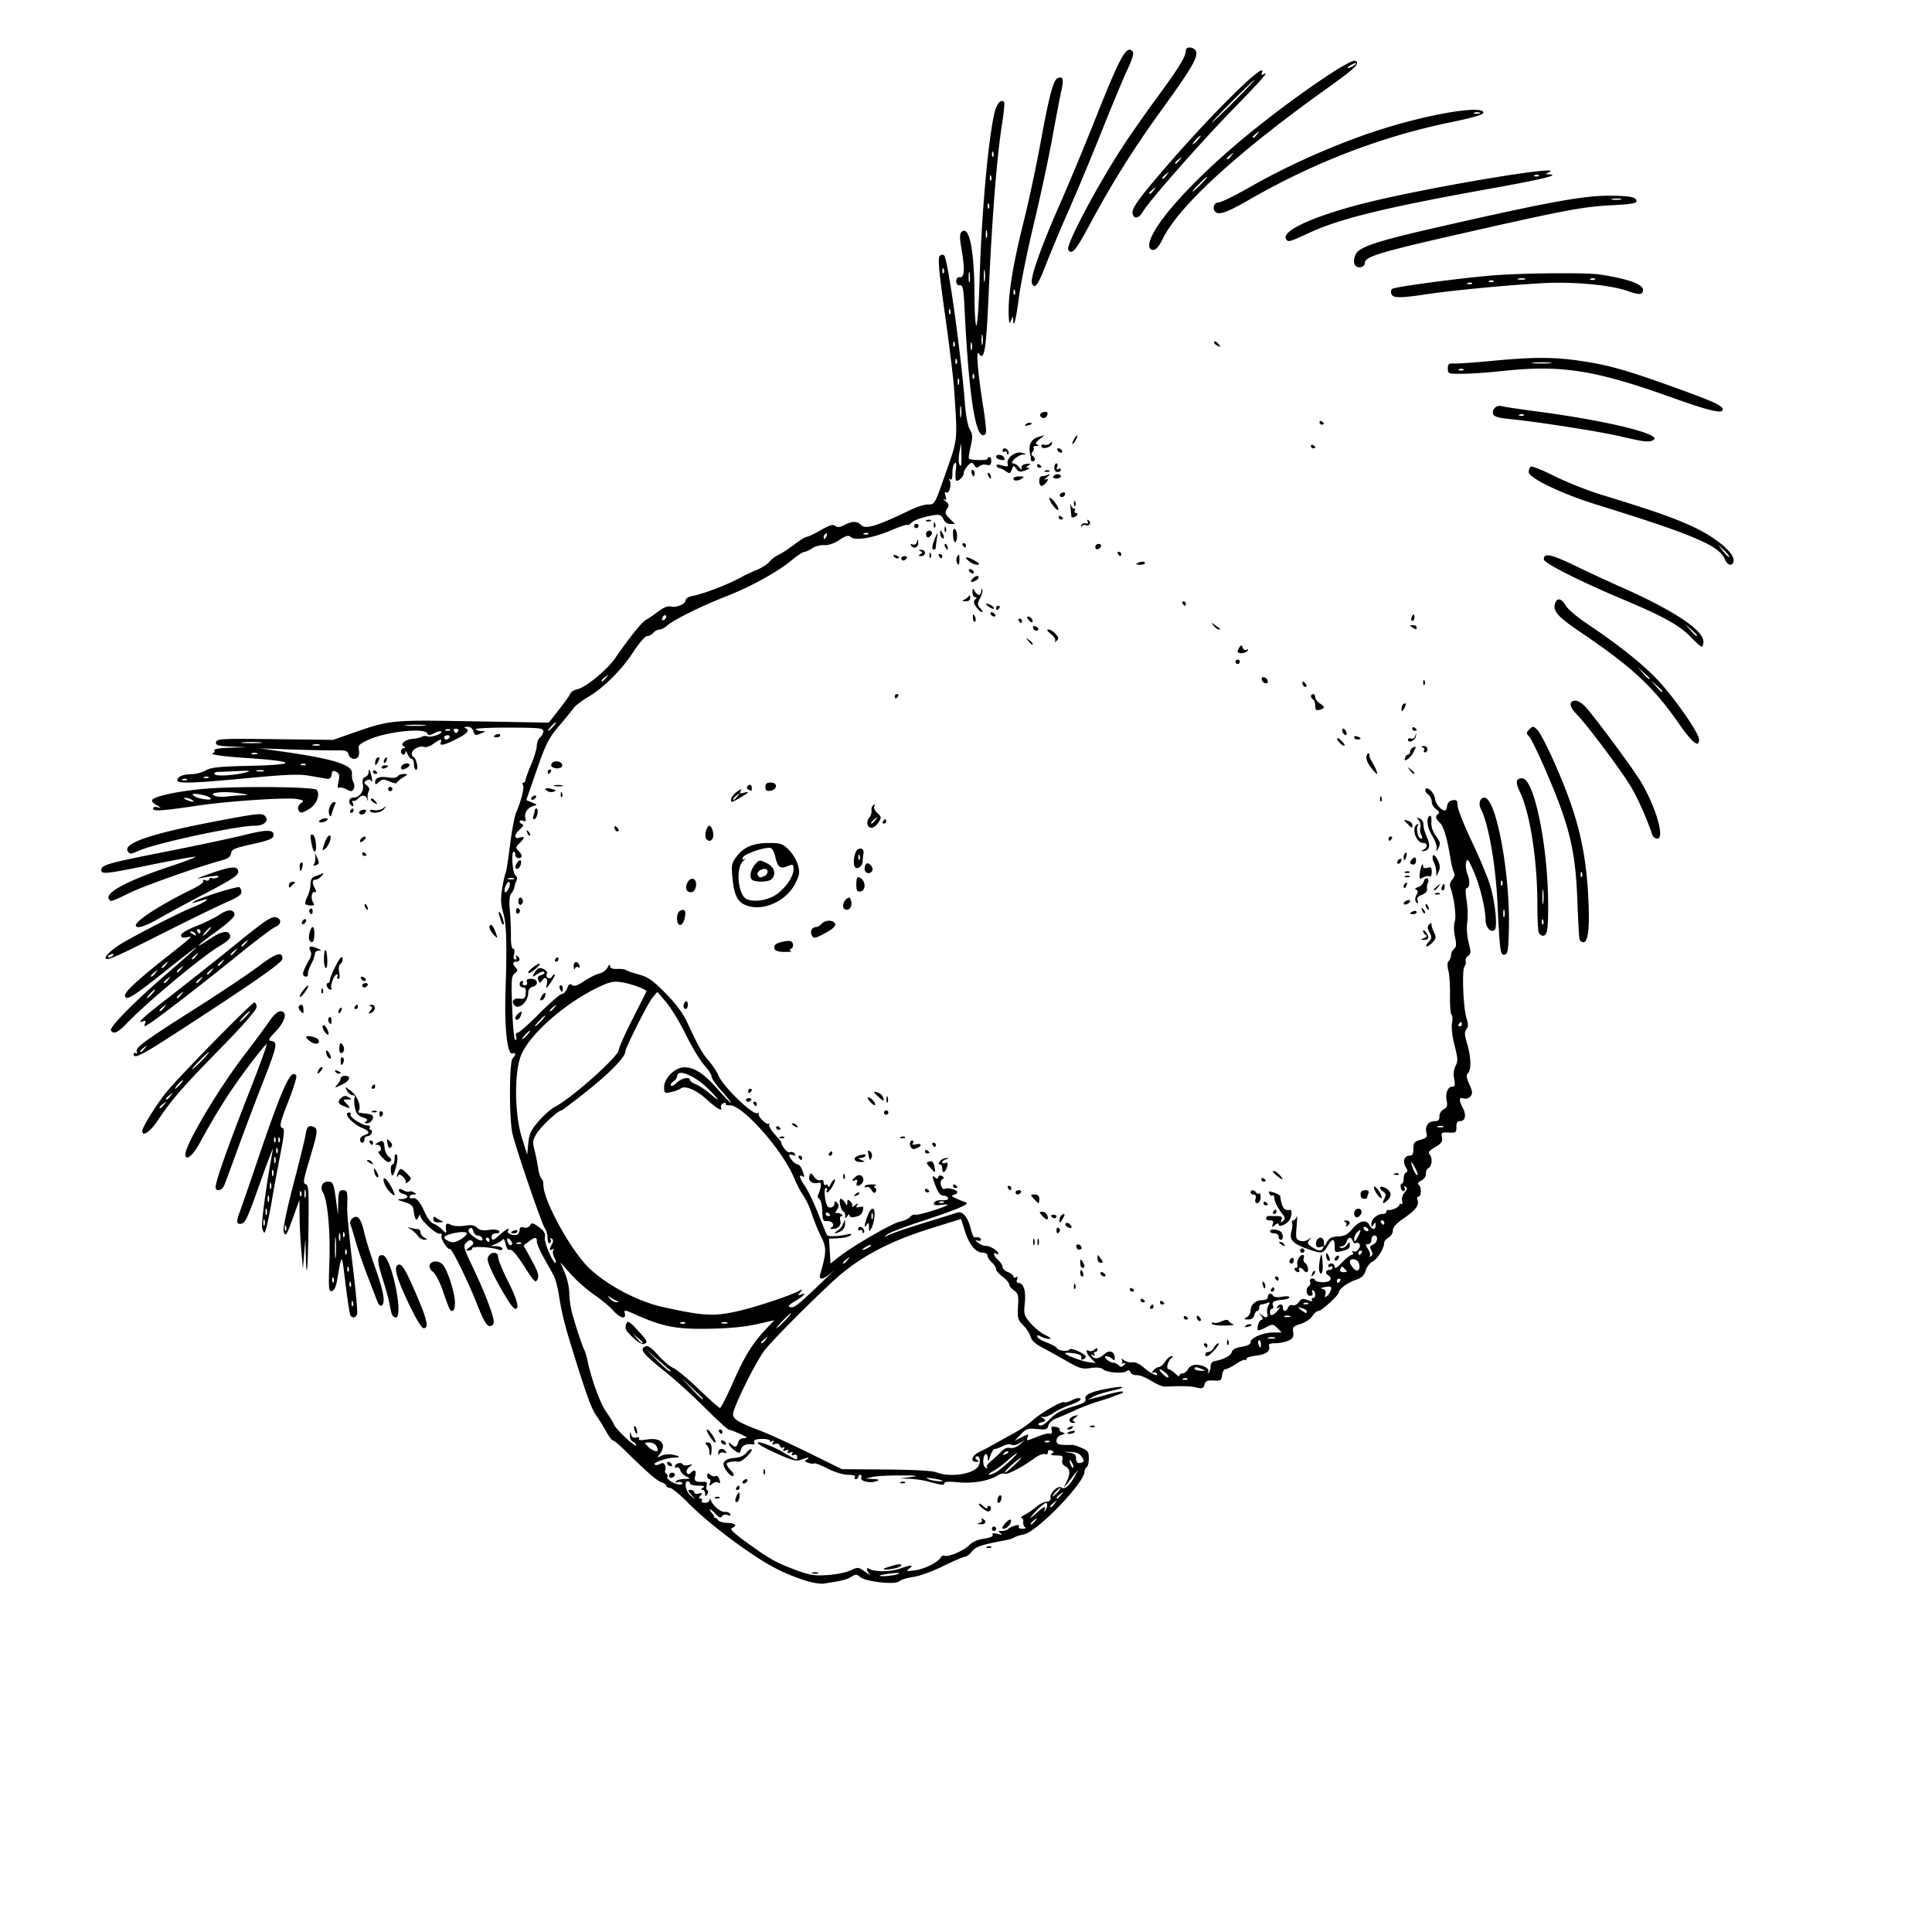 <svg xmlns="http://www.w3.org/2000/svg" viewBox="0 0 896 896"><path d="M374.5 733.31c-8.089-2.463-14.551-5.437-21.836-10.049-11.694-7.404-25.808-18.443-33.249-26.006-3.93-4-7.88-7.26-8.78-7.26s-1.64-.42-1.64-.93c0-.513-1.012-1.252-2.25-1.642-2.095-.66-6.805-4.777-17.361-15.176-2.373-2.337-4.698-4.25-5.168-4.25-.469 0-1.9-1.912-3.181-4.25-1.28-2.337-3.31-5.6-4.51-7.25-2.29-3.148-5.01-10.772-12.133-34-2.621-8.547-4.1-14.747-5.158-21.636-.562-3.65-1.632-7.777-2.38-9.173-.747-1.395-2.822-5.126-4.61-8.291-1.787-3.165-3.25-6.575-3.25-7.577 0-2.273-.861-2.27-3.831.016l-2.332 1.794 3.707 6.745c2.947 5.361 3.512 7.185 2.75 8.89-.867 1.944-1.448 1.38-6.186-6.006-3.344-5.213-5.714-7.966-6.573-7.636-.883.338-1.585-.583-2.048-2.688-.387-1.762-1.005-2.717-1.373-2.12-.368.595-1.782 1.526-3.141 2.069l-2.472.986 2.75.064c1.512.035 2.75.561 2.75 1.17 0 .61-.703.837-1.563.507-3.3-1.27-12.45-1.77-12.45-.69 0 .59-.78 1.07-1.72 1.07-1.389 0-1.276-.312.584-1.615 1.667-1.168 2.004-1.919 1.216-2.707-.789-.789-1.558-.626-2.77.587-1.573 1.572-1.383 2.302 2.982 11.457 5.48 11.49 9.71 22.52 9.71 25.3 0 1.26-.67 1.98-1.86 1.98-1.436 0-2.838-2.459-6.13-10.75-4.27-10.76-11.564-25.524-12.36-25.019-.926.59-4.383-4.755-3.897-6.023.307-.8-.048-1.238-.864-1.066-1.658.348-8.856-6.29-8.957-8.26-.038-.76-.44-.482-.892.618-.918 2.232-1.684 1.064-2.238-3.415-.228-1.843-1.246-2.706-4.3-3.645-3.52-1.083-3.67-1.243-1.25-1.335 3.196-.122 3.668-1.632.75-2.395-1.1-.287-2-1.03-2-1.652 0-.822.549-.835 2.022-.047 1.11.595 2.37.865 2.797.601.428-.264 1.43-.067 2.23.439 1.204.762 1.153.92-.298.934-.963.008-1.75.502-1.75 1.098 0 .596.558.897 1.24.67 1.74-.58 3.524 1.46 5.824 6.658 1.086 2.457 2.882 4.754 3.99 5.106 1.107.351 2.937 1.616 4.065 2.811 1.427 1.511 1.99 1.715 1.848.672-.474-3.486-.04-4.11 2.071-2.98 1.182.633 3.844.82 6.34.446 3.226-.484 4.693-.252 5.873.927 1.131 1.132 2.688 1.417 5.556 1.016 2.361-.33 4.254-.12 4.647.517.39.64-.19 1.08-1.4 1.08-1.16 0-2.06.65-2.06 1.5 0 1.827.7 1.896 2.537.25 4.173-3.743 6.327-4.957 5.008-2.822-.697 1.128 3.032 2.45 4.446 1.577.555-.343 1.01-1.324 1.01-2.181 0-1.066.631-1.392 2.002-1.034 1.203.315 2.345-.09 2.863-1.015.744-1.33 1.294-1.217 4.068.834 2.44 1.803 3.098 2.943 2.751 4.759-.428 2.24 4.073 12.707 5.047 11.734.237-.237-.077-1.379-.697-2.537-.62-1.159-.812-2.617-.426-3.24.43-.695.254-.858-.454-.42-1.42.877-1.472.056-.152-2.41.701-1.31.655-2.089-.154-2.59-.692-.427-.888-.278-.487.371.37.597.214 1.368-.345 1.714-.598.369-1.017-.542-1.017-2.209 0-1.56-.625-3.728-1.388-4.819-1.43-2.04-12.86-35.43-14.88-43.46-1.611-6.404-1.596-33.539.02-35.152 1.643-1.641 1.597-2.919-.082-2.274-2.286.876-3.736-11.482-3.237-27.574.74-23.877.51-32.232-1.039-37.641-1.143-3.994-1.252-6.507-.487-11.258.542-3.364 1.243-6.534 1.559-7.045.315-.51 1.245-6.353 2.066-12.983.82-6.63 2.119-13.522 2.885-15.314 2.395-5.608 3.862-11.5 3.15-12.653-.38-.62-.29-1.12.2-1.12s.929-.562.974-1.25c.045-.687 1.234-3.95 2.643-7.25s2.572-7.182 2.585-8.628.699-3.187 1.524-3.872c.825-.685 1.499-1.977 1.498-2.872-.002-1.434-1.899-1.632-15.926-1.663-8.759-.02-15.706.318-15.44.75.268.432 1.472.817 2.677.855 2.113.068 2.12.102.191.93-2.963 1.274-3.305 1.188-4-1-.392-1.236-1.469-1.97-2.817-1.92-1.2.043-1.62.305-.933.582 2.228.9 1.337 2.251-3 4.554-6.093 3.236-9.055 4.022-8.364 2.22.745-1.942-.055-1.807-3.39.568-1.548 1.101-3.495 1.742-4.327 1.423-1.95-.75-5.669 1.235-5.669 3.025 0 .76.38 1.531.845 1.715 1.3.51 2.37 5.83 1.18 5.83-.56 0-1.02-1.12-1.02-2.5 0-1.375-.464-2.5-1.032-2.5-.567 0-1.439-1.013-1.936-2.25-.498-1.238-.933-1.688-.968-1-.09 1.79-2.063 1.55-2.063-.25 0-.825.562-1.507 1.25-1.516.962-.011.951-.204-.048-.838-1.833-1.163.81-3.227 4.491-3.508 1.546-.118 3.332-.536 3.969-.93.636-.393 1.795-.47 2.575-.17 1.692.649 7.319-1.315 6.4-2.234-.352-.352-1.838-.002-3.302.778-2.08 1.107-2.754 1.144-3.082.168-.969-2.884-19.113-.95-27.567 2.938-3.773 1.735-4.707 2.624-4.319 4.11.273 1.042.254 2.526-.043 3.298-.814 2.124-4.019 1.68-4.625-.64-.465-1.778-1.291-2.03-6.367-1.946-3.208.053-12.357-.133-20.332-.414l-14.5-.511 10 1.42c24.428 3.466 33.191 6.225 32.75 10.311-.137 1.274.169 3.098.68 4.054.533.995.56 2.337.065 3.138-.725 1.174-1.263 1.187-3.335.078-1.358-.727-2.914-1.047-3.458-.71-.634.391-.705-.647-.196-2.902.65-2.885.465-3.686-1.038-4.49-1.497-.802-1.887-.572-2.15 1.268-.23 1.618-.88 2.155-2.318 1.917-1.1-.182-4.7-.802-8-1.376-4.74-.826-10.726-.597-28.5 1.087-26.271 2.489-33.11 2.67-32.75.87.341-1.705 2.578-2.595 6.75-2.686 1.925-.042 4.85-.84 6.5-1.775 2.397-1.357 6.318-1.773 19.5-2.07 23.761-.536 23.134-2.092-1.5-3.72-10.665-.706-16.485-1.579-14.744-2.212.691-.252 1.002-.87.691-1.372-.32-.517 2.83-1.001 7.244-1.114l7.809-.198-7.315-.347c-6.253-.296-7.266-.593-6.98-2.051.306-1.566 2.533-1.678 27.315-1.377l26.98.328 9-3.144c17.544-6.128 17.62-6.135 56-5.463l35 .614 4.785-6.09c2.632-3.35 5.023-6.71 5.314-7.47.291-.758 1.738-1.634 3.215-1.946 3.833-.81 13.764-8.982 17.505-14.407 6.56-9.51 12.41-16.783 14.28-17.75 1.063-.55 3.612-2.29 5.665-3.868 2.466-1.895 4.446-2.68 5.835-2.317 2.593.678 6.901-1.168 6.901-2.957 0-.726 1.238-1.562 2.75-1.857 6.243-1.217 17.523-5.61 24.25-9.443.825-.47 3.446-1.659 5.823-2.642 2.378-.982 5.078-2.718 6-3.856.923-1.138 2.802-2.57 4.177-3.181 1.375-.612 4.642-2.747 7.259-4.746 2.617-1.998 5.263-3.634 5.878-3.634.616 0 3.553-1.392 6.527-3.093 4.09-2.34 5.73-2.825 6.737-1.99.984.817 2.08.713 4.215-.4 3.691-1.925 5.847-1.91 7.81.052 2.067 2.066 7.149.49 23.09-7.161 2.759-1.324 6.22-2.408 7.69-2.408 3.317 0 3.258.1 7.978-13.399 6.191-17.703 5.927-15.253 4.33-40.1-.282-4.4-2.172-19.82-4.2-34.265-2.842-20.253-3.414-26.536-2.5-27.45.746-.745 1.524-.833 2.097-.236 1.713 1.785 7.948 46.461 9.623 68.95.392 5.266 1.327 10.12 2.252 11.697 1.348 2.298 1.404 3.467.381 7.9-.66 2.862-1.023 5.381-.805 5.599.831.831 8.638.978 8.638.163 0-.472.422-.858.938-.858s.868.927.783 2.06c-.116 1.532-.663 1.927-2.136 1.541-1.09-.284-2.601-.003-3.36.626-1.043.866-1.568.835-2.163-.127-.432-.7-.992-1.345-1.245-1.436-.87-.3-3.81 3.21-3.81 4.58 0 1.56-1.95 3.77-3.33 3.77-.513 0-.699-2.055-.413-4.587.372-3.298.212-4.282-.568-3.501-.597.596-1.04 2.66-.986 4.584.063 2.221-.287 3.262-.957 2.848-.636-.394-.758-.172-.306.559 1.059 1.713-.26 6.326-1.577 5.513-.719-.445-.84.082-.363 1.584.543 1.712.39 2.083-.643 1.551-.746-.384-.468.02.618.9 1.675 1.356 1.785 1.902.727 3.597-1.073 1.719-.901 2.344 1.23 4.475l2.477 2.477h-2.217c-1.34 0-2.608-.89-3.205-2.25-.716-1.631-1.675-2.162-3.487-1.932-4.866.619-9.928 2.253-11.336 3.661-.784.784-1.638 1.214-1.897.955-.259-.259-3.722.913-7.696 2.604-8.3 3.532-16.3 4.847-18.48 3.037-1.157-.96-2.228-.681-5.36 1.39-2.441 1.617-5.051 2.504-6.939 2.36-1.663-.126-4.194.536-5.623 1.473-1.429.936-3.114 1.702-3.745 1.702-.63 0-3.234 1.736-5.785 3.858-6.435 5.353-19.123 12.35-30.259 16.687-11.275 4.392-24.602 10.983-27.444 13.573-1.14 1.03-2.77 1.88-3.63 1.88-.86 0-2.123.675-2.808 1.5-.685.825-1.977 1.506-2.872 1.513-.918.007-3.757 3.285-6.507 7.512-5.434 8.353-13.868 16.68-21.247 20.98-2.68 1.562-5.539 3.775-6.352 4.918-.813 1.143-3.908 4.945-6.878 8.449-4.724 5.573-6.006 8.115-10.234 20.289l-4.834 13.918 2.712 1.118c2.404.991 2.488 1.17.737 1.577-2.704.63-4.563 3.333-3.87 5.628.44 1.45.193 1.754-1.04 1.281-.888-.34-1.615-.221-1.615.265 0 .487.548 1.068 1.218 1.292.79.263.438 1.075-1 2.305-2.831 2.425-2.964 4.827-.218 3.955 2.546-.808 2.535-.035-.036 2.536-1.83 1.83-1.88 2.19-.5 3.572 1.95 1.95 1.965 3.392.036 3.392-.825 0-1.5-.675-1.5-1.5s-.338-1.5-.75-1.5c-1.265-.003-.523 10.213.802 11.032.803.497.944 1.418.4 2.617-.46 1.018-.87 2.353-.91 2.966-.04.613-.653 1.814-1.363 2.67-.902 1.086-1.12 3.459-.723 7.885.311 3.482.538 8.918.503 12.08-.039 3.463.362 5.75 1.008 5.75.643 0 .82.999.444 2.5-.401 1.598-.206 2.5.54 2.5.642 0 .846-.519.453-1.154-.442-.715-.274-.883.441-.44 1.64 1.01 1.43 2.59-.35 2.59-1.826 0-1.928 1.165-.25 2.866 1.002 1.016.928 1.506-.368 2.464-1.808 1.337-1.897 2.854-1.165 19.91.277 6.458.884 11.506 1.35 11.218.465-.287.593-1.183.283-1.99-.31-.808-.003-1.469.681-1.469.685 0 5.268-4.05 10.185-9 4.917-4.95 9.591-9 10.387-9 .796 0 1.893-1.174 2.439-2.608.749-1.97 1.306-2.348 2.275-1.544.946.786 2.443.297 5.701-1.86 2.43-1.608 5.612-3.187 7.07-3.507 1.459-.32 3.13-1.572 3.715-2.782.673-1.393 1.087-1.649 1.13-.699.046 1.039 1.067 1.463 3.317 1.379 1.788-.067 3.7.2 4.25.594.55.395 3.25 1.325 6 2.068 4.06 1.097 6.344 2.71 12.14 8.577 4.57 4.624 8.117 9.324 9.852 13.054 5.564 11.96 7.006 14.55 10.141 18.213 1.768 2.065 3.81 5.147 4.54 6.85 2.361 5.51 16.61 19.149 18.27 17.488.398-.398.574-.273.39.277-.446 1.338 3.799 5.514 4.744 4.666.409-.366.474-.192.146.387s.926 2.717 2.788 4.75 3.174 3.697 2.915 3.697c-.26 0 .247 1.098 1.126 2.44.88 1.341 2.194 2.21 2.922 1.931.728-.28 1.668.05 2.089.73.534.864.262 1.046-.899.6-.915-.351-1.65-.315-1.632.08.06 1.345 2.684 4.219 3.853 4.219.64 0 1.603 1.154 2.14 2.565 1.227 3.227 1.223 3.706-.025 2.935-1.756-1.086-1.077 1.107 1.536 4.957 1.395 2.055 4.153 7.856 6.129 12.89 1.976 5.034 3.76 9.34 3.964 9.57.592.665 5.64.483 8.889-.32 2.173-.538 2.688-.438 1.897.368-.597.608-3.072 1.203-5.5 1.32l-4.42.21.34 5.764.339 5.763 3.66-2.896c6.524-5.161 25.016-15.88 28.535-16.541 1.884-.353 3.992-1.326 4.686-2.162.693-.835 1.823-1.303 2.511-1.039 1.094.42 13.856-3.483 14.943-4.57.225-.224-1.205-.22-3.178.01-2.727.319-3.47.09-3.105-.955.29-.827 1.754-1.313 3.676-1.22 2.014.096 3.053-.272 2.812-.996-.211-.632-1.231-1.151-2.267-1.153-1.34-.003-2.411-1.422-3.708-4.91-1.417-3.808-1.502-4.638-.382-3.709 1.123.932 1.533.927 1.85-.021.24-.722.935-.892 1.703-.417 1.004.62 1.023.972.084 1.552-.726.45-.94 1.61-.535 2.89.374 1.177 1.123 1.865 1.664 1.53 1.311-.81 5.871.375 5.871 1.526 0 .5-.744 1.053-1.655 1.231-1.293.253-1.129.577.75 1.483 1.323.637 3.297 1.45 4.386 1.807 1.652.54 1.238.982-2.5 2.668-2.464 1.111-10.58 4.009-18.035 6.44-7.455 2.43-14.43 5.117-15.5 5.97-1.774 1.415-1.677 1.423 1.093.088 1.67-.806 9.096-3.327 16.5-5.603s14.182-4.373 15.062-4.661c2.318-.759 4.745 2.135 6.013 7.171.608 2.413 1.393 4.35 1.745 4.306 1.783-.228 3.14.257 3.14 1.123 0 .533-.787.703-1.75.377-1.192-.403-1.037-.06.487 1.079 1.23.918 2.805 1.554 3.5 1.413 1.482-.3 5.764 2.272 5.764 3.462 0 .45-.45.54-1 .2-1.801-1.112-1.048 1.148 1 3 1.1.996 2 2.427 2 3.18 0 .754 1.125 1.798 2.5 2.32 1.375.523 2.5 1.439 2.5 2.035 0 .596.526.758 1.17.36.786-.486.96-.177.53.942-.358.935-.152 1.664.47 1.664 2.53 0 3.717 3.486 3.134 9.21-.548 5.39-.397 5.923 2.685 9.5 1.796 2.084 4.896 4.565 6.888 5.513 2.166 1.031 2.893 1.735 1.807 1.75-.999.015-2.738-.467-3.866-1.07-1.581-.847-1.953-.808-1.628.168.232.697 2.175 1.873 4.318 2.615 2.142.742 4.213 1.863 4.601 2.491.856 1.385 5.166 1.86 5.958.657.578-.878 6.47 1.607 7.407 3.124.283.458-.182 1.099-1.032 1.425-.85.327-1.29.18-.978-.326.312-.506.029-1.253-.63-1.66-1.21-.75-6.84-1.36-6.84-.75 0 .769 7.781 3.707 10.825 4.087l3.324.415-2.074-2.075c-2.14-2.14-2.882-4.691-1.031-3.547.574.354 1.699.1 2.5-.564 1.025-.85 1.456-.876 1.456-.086 0 .617-.476 1.123-1.059 1.123-.582 0-.738.52-.345 1.154.472.764.27.88-.596.346s-1.067-.419-.595.345c1.07 1.73 3.42 1.396 5.806-.827 2.314-2.156 4.79-1.224 4.79 1.804 0 1.227-.268 1.31-1.2.378-.66-.66-1.818-1.2-2.572-1.2-1.105 0-1.08.291.128 1.5.825.825 2.117 1.5 2.872 1.5.754 0 1.911.54 2.571 1.2.933.933 1.478.92 2.45-.06 1.001-1.008.951-1.18-.25-.864-.825.218-1.16.206-.744-.026.416-.232.442-.945.058-1.586-.408-.68-.018-.613.939.162.9.73 2.65 1.18 3.887 1 1.408-.204 3.492.775 5.565 2.616 3.155 2.801 6.95 4.426 5.73 2.453-.315-.51-1.105-.61-1.754-.22-.673.404-.59-.02.191-.984.755-.93 1.941-1.692 2.635-1.692s2-1.125 2.901-2.5c.901-1.375 2.19-2.493 2.865-2.484.869.01.901.23.112.75-1.6 1.054-2.76 5.234-1.452 5.234.587 0 1.967.9 3.067 2s2 1.55 2 1 .66-1 1.465-1 1.946-.9 2.535-2c.637-1.19 2.094-2 3.6-2 3.44 0 6.618 1.82 5.768 3.3-.381.665-.296.842.192.397.484-.442.893-1.784.91-2.982.02-1.39.753-2.296 2.03-2.503 4.006-.649 7.32-2.416 7.772-4.144.308-1.177 1.848-1.991 4.595-2.43 2.77-.45 4.14-1.17 4.14-2.2 0-2 5.89-4.44 10.69-4.44h3.755l-2.037-2.037c-1.898-1.898-2.237-1.933-4.972-.506-1.615.841-3.27 1.533-3.68 1.537-1.209.01-.182-4.352 1.128-4.789.924-.308.914-.78-.044-2.053-1.048-1.392-1.023-1.456.158-.402 2.035 1.814 3.31 1.532 2.75-.608-.268-1.022-.032-2.67.523-3.66.833-1.49.709-1.688-.713-1.143-.95.36-2.14.66-2.64.66-.51 0-.92.68-.92 1.5 0 .825-.398 1.5-.883 1.5s-1.12.9-1.407 2c-.339 1.296-1.348 1.99-2.866 1.97-2.074-.027-2.142-.148-.594-1.05.963-.56 1.75-1.929 1.75-3.04 0-2.77 2.34-4.88 5.43-4.88 1.62 0 2.57-.56 2.57-1.5 0-1.715 1.57-2.007 2.519-.47.37.598 2.074.76 4.059.388 1.882-.353 3.422-.237 3.422.257s-1.412 1.006-3.138 1.138c-3.98.303-5.137 1.026-4.461 2.787.295.77.1 1.399-.432 1.399-.533 0-.969.675-.969 1.5 0 2.118 1.373 1.862 3.595-.672 1.048-1.194 1.273-1.8.5-1.345-.947.557-1.172.45-.69-.328 1.02-1.64 2.6-1.43 2.6.35 0 1.99 1.624 1.92 2.401-.104.345-.9 1.258-1.357 2.08-1.042.82.315 2.076-.312 2.854-1.424 1.164-1.66 1.831-1.818 4.085-.96 1.752.665 2.478.675 2.078.026-.34-.55-.14-1 .44-1 1.337 0 1.39-2.676.07-3.492-.567-.35-.734.05-.393.94.386 1.006.03 1.552-1.011 1.552-1.805 0-2.22-3.502-.539-4.542.587-.363.827-1.29.531-2.059-.31-.807.085-1.399.932-1.399.808 0 1.469.356 1.469.79s1.575.83 3.5.882c3.403.09 4.836-1.728 2.5-3.171-1.512-.935-1.198-2.5.5-2.5.825 0 1.5-.477 1.5-1.06 0-.582-.45-.78-1-.44s-1 .141-1-.441.675-1.06 1.5-1.06 1.5.708 1.5 1.572c0 1.032 1.155.346 3.368-2 1.852-1.964 3.904-3.571 4.559-3.571.655 0 .87-.52.477-1.155-.414-.67-.277-.885.328-.511 1.34.828 3.647-1.912 2.785-3.307-.36-.583-1.078-.8-1.593-.48-.516.318-1.208-.124-1.538-.984-.827-2.154-2.126-1.958-2.886.437-.35 1.1-1.392 2.035-2.318 2.079-1.275.06-1.34.214-.27.637.777.307 2.015-.264 2.75-1.27 1.157-1.581 1.338-1.608 1.338-.197 0 1.878-.477 2.23-4.25 3.131-2.538.607-2.75.425-2.75-2.361 0-3.828-1.088-3.835-3.341-.02-2.087 3.533-2.569 3.588-9.64 1.097-6.409-2.256-8.136-4.186-7.084-7.915.416-1.475.564-3.244.327-3.931-.236-.688.026-1.25.581-1.25.556 0 1.244-.788 1.53-1.75.287-.963.281 1.02-.013 4.405-.49 5.644-.357 6.21 1.6 6.832 1.248.396 2.843.124 3.838-.655 1.503-1.177 1.554-1.143.434.291-1.07 1.371-.882 1.876 1.215 3.25 2.944 1.93 4.18 2.039 5.158.457.483-.782.182-.963-.91-.544-1.957.751-2.932-.506-2.092-2.696.917-2.39 3.392-1.913 3.432.66.035 2.242.04 2.241 1.388-.193 1.033-1.864 2.256-2.482 5.165-2.608 2.945-.128 4.413-.886 6.457-3.335 3.256-3.9 6.546-4.747 7.986-2.056 1.294 2.417 2.974 2.526 2.953.192-.013-1.496-.156-1.532-.984-.25-.814 1.259-.972 1.196-.985-.39-.018-2.175 2.677-4.532 5.235-4.579.962-.017 1.75-.481 1.75-1.031s.337-.911.75-.802c1.406.371 5.25-1.33 5.25-2.325 0-.545.408-.74.907-.431s.667-.355.374-1.474c-.304-1.164.191-2.833 1.159-3.902 1.272-1.407 1.389-2.054.47-2.622-.75-.464-.962-.337-.548.332.369.597.264 1.336-.232 1.643-.497.307-1.137-.337-1.423-1.43-.286-1.095-.112-1.99.386-1.99s.907-1.087.907-2.416.511-2.587 1.136-2.796c.82-.273.776-.954-.158-2.45-1.59-2.54-.67-5.34 1.75-5.34 1.35 0 1.789-.788 1.781-3.201-.008-2.768.44-3.332 3.308-4.164 2.864-.832 3.234-1.296 2.707-3.395-.745-2.967.96-5.24 3.928-5.24 1.63 0 2.186-.574 2.127-2.2-.045-1.251.792-2.653 1.94-3.25 1.588-.826 1.893-1.69 1.427-4.05-.697-3.532.507-6.5 2.634-6.5 1.19 0 1.368-.758.839-3.58-.428-2.279-.188-4.484.659-6.067 1.134-2.118 1.064-3.52-.473-9.486-1.079-4.189-1.55-8.348-1.173-10.356.346-1.846.244-3.594-.228-3.885-.47-.291-.794-4.264-.719-8.828s-.264-9.815-.754-11.668c-.59-2.23-.526-3.736.189-4.45.594-.594 1.08-1.835 1.08-2.758 0-.922.618-2.19 1.375-2.818 1.07-.888 1.162-2.137.418-5.627-.567-2.658-.598-5.563-.075-7.13.804-2.414-.423-11.53-2.163-16.065-.332-.865.126-2.378 1.019-3.364.977-1.08 1.3-2.312.813-3.101-.445-.72-1.137-3.336-1.538-5.813-1.614-9.971-3.239-15.593-4.998-17.293-2.103-2.032-2.333-3.295-.778-4.257.672-.415.297-1.207-1-2.115-1.15-.81-2.08-2.4-2.08-3.55 0-1.146-.737-2.622-1.637-3.28-.901-.66-1.464-1.69-1.25-2.291.67-1.892 4.129 1.46 4.441 4.306.257 2.345 2.814 5.344 4.627 5.43.374.017.824-.981 1-2.219.205-1.446 1.123-2.364 2.57-2.57 1.87-.265 2.25.15 2.25 2.462 0 1.53 3.11 9.323 6.91 17.32 3.802 7.996 7.647 17.379 8.544 20.85 2.292 8.866 3.112 18.72 1.633 19.635-1.882 1.163-4.086-1.423-4.105-4.818-.03-5.355-2.762-16.385-5.654-22.83-2.436-5.428-2.84-5.877-3.367-3.734-.33 1.34-.01 3.873.71 5.63 1.255 3.063.932 6.306-.627 6.306-.408 0-.331 2.587.171 5.75.502 3.162.627 7.697.276 10.077-.366 2.482-.088 6.47.651 9.355 1.123 4.381 1.09 5.176-.265 6.173-.854.63-1.359 1.723-1.121 2.429.238.706-.006 1.83-.54 2.5-1.263 1.577-.589 19.106.92 23.934.896 2.866.885 4.051-.048 5.175-.954 1.15-.88 2.573.35 6.714 1.85 6.23 2.018 12.036.394 13.66-.889.89-.736 2.122.642 5.177 1.487 3.3 1.58 4.285.525 5.556-.745.898-2.061 1.298-3.141.956-2.256-.716-2.367.66-.366 4.53 1.706 3.299 1.078 6.014-1.39 6.014-1.178 0-1.67.825-1.642 2.75.036 2.535-.242 2.735-3.563 2.547-3.312-.186-3.565-.008-3.14 2.219.375 1.957-.242 2.838-3.21 4.59-2.597 1.53-3.363 2.48-2.611 3.23 1.532 1.534 1.308 5.428-.367 6.366-.787.44-1.35 1.673-1.25 2.74.106 1.148-.776 2.43-2.158 3.136-1.427.73-1.914 1.457-1.25 1.868 1.427.882 1.411 5.554-.019 5.554-.609 0-.835.708-.503 1.573.927 2.417-.766 4.69-6.311 8.469-3.529 2.405-5.075 4.133-5.077 5.673-.01 1.22-.91 2.7-2.01 3.29-1.1.589-2 1.66-2 2.382 0 2.533-3.24 7.77-5.423 8.765-1.213.553-2.627 2.397-3.141 4.098-.696 2.3-1.864 3.409-4.564 4.33-3.79 1.3-7.87 4.26-7.87 5.73 0 1.34-8.01 8.7-9.47 8.7-.717 0-2.028 1.106-2.914 2.458-.886 1.352-3.328 2.973-5.427 3.602-3.37 1.01-3.77 1.459-3.42 3.842.314 2.142-.147 2.947-2.235 3.898-1.44.66-4.16 1.2-6.05 1.2-2.315 0-3.274.404-2.964 1.25.86 2.347-1.269 3.967-5.897 4.49-2.543.286-4.623.987-4.623 1.557s-.262.775-.582.455c-.32-.32-2.182.505-4.14 1.834-1.96 1.32-4.14 2.41-4.85 2.41-.711 0-1.436 1.237-1.61 2.75-.286 2.484-.668 2.73-3.96 2.542-2.953-.169-3.749.19-4.193 1.886-.472 1.806-1.004 1.99-3.855 1.337-2.895-.664-6.568-.762-14.394-.384-1.148.055-4.073-1.16-6.5-2.702-2.428-1.54-5.442-2.722-6.699-2.624s-2.546-.505-2.867-1.34c-.384-1.002-.967-1.197-1.718-.573-1.578 1.31-9.104.79-10.968-.758-1.029-.854-2.968-1.061-5.865-.627-3.803.57-5.114.196-10.812-3.09-3.566-2.056-8.707-4.904-11.423-6.328-3.342-1.752-5.157-3.42-5.615-5.16-.372-1.413-1.903-3.795-3.401-5.293-2.459-2.46-2.691-3.303-2.385-8.66.3-5.232.072-6.125-1.91-7.514-1.238-.867-2.25-2.14-2.25-2.831 0-.69-1.35-2.253-3-3.473s-3-2.81-3-3.533c0-.724-.9-2.13-2-3.125-1.1-.996-2-2.416-2-3.155 0-.74-1.013-1.353-2.25-1.363-3.242-.025-6.237-3.678-8.25-10.065l-1.754-5.564-14.632 4.579c-19.106 5.979-32.962 13.459-44.346 23.939-11.337 10.437-27.497 26.708-31.923 32.141-4.008 4.92-14.845 26.787-14.845 29.954 0 2.23 2.87 3.948 12.886 7.71 3.638 1.365 13.589 5.913 22.114 10.106l15.5 7.623 20.5.157c12.675.096 21.575.592 23.315 1.297 6.18 2.504 17.099.91 19.439-2.838 1.336-2.139.625-5.373-.966-4.39-.616.38-.48.95.355 1.479 1.057.67.97.863-.393.875-2.935.025-1.951-2.994 1.5-4.602 1.787-.832 5.05-2.548 7.25-3.81s6.23-3.499 8.957-4.966c2.726-1.468 6.571-4.118 8.545-5.888 4.051-3.634 13.846-9.204 14.694-8.356.306.306 1.902-.138 3.545-.988 1.738-.899 3.36-1.174 3.875-.658.516.515-1.31 1.662-4.365 2.74-2.888 1.02-6.6 2.794-8.248 3.943s-3.674 1.96-4.5 1.802c-1.336-.254-1.336-.17-.003.756 1.258.874 1.123 1.145-.835 1.68-1.653.453-1.963.87-1.06 1.426.82.508 2.545-.517 4.856-2.888 2.602-2.669 5.425-4.224 10.3-5.673 5.192-1.544 6.602-2.357 6.213-3.583-.64-2.015 2.446-3.455 10.547-4.924 7.947-1.441 8.955-.578 1.306 1.118-3.205.71-6.952 1.918-8.327 2.682l-2.5 1.389 2.5-.638a634.101 634.101 0 007.892-2.117c2.966-.813 5.618-1.253 5.893-.978.276.275-.351.777-1.392 1.115a77.542 77.542 0 00-3.893 1.41c-1.1.437-4.025 1.385-6.5 2.106-2.475.722-7.225 2.55-10.555 4.065-3.33 1.514-7.312 3.231-8.847 3.815-1.536.583-3.039 2.007-3.341 3.162-.484 1.851-1.115 2.047-5.304 1.645-4.27-.41-5.042-.153-7.567 2.522l-2.812 2.98 3.359-1.737c2.982-1.542 3.29-1.557 2.744-.136-.715 1.863-.542 1.91 2.526.682 5.053-2.02 6.354-2.387 7.683-2.163.913.153 1.216-.42.887-1.678-.408-1.558-.067-1.827 1.852-1.46 1.293.246 2.126.813 1.851 1.259-.275.445.292 1.021 1.262 1.28 1.502.4 1.43.575-.488 1.192-1.281.411-2.25 1.533-2.25 2.606 0 1.434.776 1.911 3.25 2.001 1.787.066 3.595.063 4.018-.006.422-.068 2.335.53 4.25 1.331 3.033 1.268 3.482 1.905 3.482 4.947 0 1.92-.45 3.77-1 4.11-.55.34-1 1.244-1 2.009 0 5.205-22.016 27.974-28.18 29.143-1.826.346-3.77.96-4.32 1.363-.55.404-2.35.989-4 1.3-11.542 2.175-13.941 2.977-15.738 5.26-1.05 1.334-2.489 2.425-3.2 2.425-.71 0-5.29 1.966-10.176 4.368-4.887 2.403-11.103 4.655-13.813 5.006-2.71.35-5.635 1.255-6.5 2.01-1.995 1.743-15.697.193-18.24-2.063-1.464-1.3-1.946-1.3-4-.011-2.09 1.313-4.16 1.82-12.834 3.139-1.375.21-4.75-.305-7.5-1.142zm19.929-4.974c3.488-1.663 3.656-1.648 6.824.624 1.786 1.28 2.685 1.725 1.997.986-1.571-1.688-1.635-3.3-.093-2.346 2.33 1.44 9.8 1.408 14.014-.06 5.36-1.867 6.889-1.897 4.505-.09-1.62 1.227-1.337 1.322 2.5.842 4.44-.555 10.695-3.65 12.136-6.005.446-.73 1.185-1.094 1.643-.812 1.444.893 9.232-2.381 11.507-4.837 1.392-1.501 3.885-2.61 6.88-3.059 2.983-.447 4.453-1.099 4.028-1.786-.454-.734.263-.864 2.23-.405 2.124.495 2.498.405 1.4-.339-1.249-.845-1.157-1.018.55-1.03 1.127-.008 2.477-.415 3-.903 1.569-1.466 5.805-2.496 5.016-1.22-.426.689.189 1.102 1.625 1.092 1.326-.009 1.837-.328 1.2-.75-.61-.404-.986-1.522-.838-2.485s-.253-1.768-.892-1.79c-.638-.022.189-.751 1.839-1.621s4.009-2.502 5.242-3.627 3.257-2.128 4.5-2.23c1.474-.12 2.159-.744 1.972-1.797-.425-2.401 3.593-6.09 5.19-4.764 1.385 1.15 3.99-1.269 6.38-5.92l1.284-2.5-1.784 2.285c-5.61 7.186-5.437 7.016-3.792 3.714 2.01-4.031 1.892-6.224-.402-7.451-1.263-.676-1.731-1.704-1.383-3.036.45-1.72.038-2.015-2.84-2.028-2.224-.01-2.914-.302-2.033-.86 1.074-.682 1.025-.965-.25-1.454-.99-.39-1.58-.08-1.58.82 0 .845-.598 1.208-1.451.88-.798-.306-2.936.535-4.75 1.868-5.7 4.188-12.785 7.879-13.857 7.216-.567-.35-2.023.003-3.236.785-3.937 2.538-11.645 3.882-18.342 3.199-4.16-.43-6.36-.29-6.36.39 0 1.109-1.418.968-7.626-.755-2.13-.59-5.89-1.15-8.37-1.24l-4.5-.163 5-.686c3.961-.543 2.922-.694-5-.724-5.5-.022-11.35.304-13 .724l-3 .764 3.5.188c2.642.143 3.04.37 1.622.927-2.925 1.149-7.838.127-7.213-1.501.29-.76.09-1.38-.44-1.38s-.97.45-.97 1-.477 1-1.06 1c-.582 0-.78-.45-.44-1 .37-.6-.91-1.005-3.191-1.013-2.196-.007-6.218-1.234-9.496-2.897-3.127-1.586-5.906-2.664-6.174-2.396-.269.269-1.482.173-2.696-.212-1.725-.548-1.905-.892-.825-1.576 1.85-1.171.61-1.134-2.578.079-2.102.799-3.952.386-9.815-2.19-3.974-1.745-8.125-3.813-9.225-4.595-4.227-3.005 4.475-.31 10.613 3.287 6.909 4.05 6.554 3.935 6.554 2.108 0-.836-.606-1.172-1.498-.83-.966.371-1.243.164-.781-.584.482-.78.156-.943-1-.5s-1.483.281-1-.5c.482-.78.156-.943-1-.5-1.256.483-1.497.304-.898-.666.516-.834.43-1.084-.23-.675-.578.357-1.305-.016-1.617-.829-.35-.914-1.216-1.228-2.27-.824-1.242.477-1.48.296-.882-.672.544-.88.432-1.085-.336-.61-.64.4-1.16.29-1.16-.24 0-.528-1.74-.892-3.867-.81-2.703.105-3.72.539-3.377 1.442.269.71.096 1.219-.384 1.131-3.001-.548-5.2.314-5.703 2.235-.522 1.997-.73 2.046-2.812.664-1.236-.82-2.441-2.129-2.678-2.907-.346-1.138-.17-1.17.896-.164 1.848 1.743 2.609 1.566 3.214-.75.333-1.273 1.376-2.008 2.867-2.022 1.799-.017 1.33-.482-2.016-2-2.4-1.09-4.75-1.98-5.22-1.98-.474 0-5.487-4.6-11.14-10.222-5.65-5.62-13.88-13.1-18.28-16.61-10.666-8.514-12.228-10.57-8.978-11.817.99-.38 2.936 1.022 5.575 4.02 2.229 2.532 5.481 5.287 7.227 6.123 1.747.835 7.146 5.34 12 10.01 4.852 4.672 9.172 8.493 9.598 8.493s3.205-5.495 6.176-12.213c5.39-12.185 9.078-18.077 15.58-24.889l3.438-3.601-8.308 1.872c-5.554 1.25-12.95 1.941-22.308 2.082-15.061.227-21.103-.946-33.628-6.526-5.21-2.32-5.591-2.366-5.134-.616.792 3.026-2.19 2.277-5.408-1.359-1.582-1.787-5.514-5.05-8.739-7.25s-8.078-6.475-10.788-9.5l-4.925-5.5 2.06 4.833c1.134 2.658 2.067 6.933 2.073 9.5.007 2.567.658 6.917 1.448 9.667 2.112 7.359 4.578 14.786 5.488 16.533.439.843 1.12 3.093 1.512 5 1.737 8.446 5.863 19.806 8.582 23.631 1.628 2.29 3.297 5.006 3.709 6.034.914 2.28 10.25 10.967 10.25 9.536 0-.561-.675-1.28-1.5-1.596-.825-.316-1.448-1.602-1.384-2.857.093-1.835.209-1.92.591-.438.32 1.238 1.102 1.678 2.386 1.343 1.184-.31 1.661-.097 1.255.56-.444.719.69.844 3.533.389 7.043-1.126 9.678 2.224 5.725 7.279-.926 1.184-.763 1.23 1.003.29 1.16-.618 3.399-.889 4.977-.603 3.663.664 4.422 1.399 1.447 1.399-3.495 0-10.037 2.184-9.44 3.151.29.47 1.356.411 2.368-.13 1.386-.742 1.988-.597 2.442.587.332.865.37 1.95.084 2.413-.286.462-.055 1.128.513 1.479.568.35.788 1.034.488 1.519-.615.995 3.126 3.285 5.716 3.499.937.078 1.454-.263 1.148-.757-.305-.493-1.207-.647-2.005-.34-.81.31-1.181.12-.84-.432.336-.544 2.047-1.02 3.802-1.057 3.004-.063 3.06-.13.963-1.143-1.226-.591-2.495-1.917-2.822-2.946s-1.012-1.614-1.522-1.299c-.51.316-.928.146-.928-.378 0-1.39 2.83-2.251 3.552-1.082.339.549 1.59.73 2.782.405 2.065-.565 2.08-.523.316.893-1.018.817-1.53 2.004-1.137 2.639.513.83 1.017.849 1.8.066 1.834-1.835 2.757-1.213 2.097 1.413-.628 2.504.094 2.953 4.431 2.753.825-.038 1.155.653.856 1.795-.266 1.02-.097 1.99.377 2.154.474.164.433.973-.09 1.798-.813 1.28-.956 1.243-.969-.25-.008-.962-.578-1.757-1.265-1.765-.834-.01-.75-.339.25-.985 1.116-.721.54-.973-2.25-.985-2.07 0-3.76-.46-3.76-1.01s-.45-1-1-1c-1.888 0-1 4.691 1.25 6.595l2.25 1.905-1.905-2.25c-1.688-1.993-1.716-2.25-.25-2.25.91 0 1.655.503 1.655 1.117 0 .635.888.884 2.057.579 1.688-.442 1.846-.283.878.883-.907 1.092-.906 1.421.002 1.421.65 0 .903.45.563 1s.309 1 1.441 1 2.095-.562 2.138-1.25c.055-.876.242-.839.625.125.998 2.512 4.744 5.601 6.443 5.313.922-.156 2.015.265 2.428.934.534.864.22 1.013-1.081.514-1.094-.42-2.151-.19-2.62.567-.59.956-1.3.717-2.868-.966-2.403-2.58-3.928-3.053-1.878-.583.754.91 1.26 1.81 1.122 2-.138.19.037.308.388.26.351-.046.967.447 1.368 1.096.401.65 2.364 1.227 4.362 1.284 3.74.106 4.812 1.316 2.09 2.36-1.093.42.727 2.246 6.25 6.27 10.884 7.932 13.945 9.674 22.921 13.051 6.777 2.55 8.868 2.9 15.047 2.512 3.947-.247 8.786-1.217 10.752-2.154zm-17.679 1.005c.688-.277 1.813-.277 2.5 0s.125.504-1.25.504-1.938-.227-1.25-.504zm34.75-2.468c4.925-1.573 6.5-1.8 6.5-.937 0 .45-1.406 1.098-3.125 1.442-4.628.926-6.826.597-3.375-.505zm48.5-17.88c0-.55.45-1 1-1s1 .45 1 1-.45 1-1 1-1-.45-1-1zm6.237-2.558c1.223-1.406 2.388-2.066 2.588-1.466.484 1.45-1.717 4.024-3.44 4.024-.94 0-.671-.806.852-2.558zm-11.975-.133c.97-.253 1.462-.946 1.096-1.539-.397-.641-.199-.79.488-.365 1.922 1.188 1.296 2.603-1.096 2.48-1.712-.089-1.829-.227-.488-.576zm1.488-6.7c-.962-.731-1.75-1.687-1.75-2.124 0-.437.9.02 2 1.015 1.241 1.123 2 1.35 2 .596 0-.667.457-.931 1.016-.586 1.043.645.415 2.516-.825 2.458-.38-.017-1.478-.63-2.44-1.36zm-114.73-3.8c0-.72.45-1.99.98-2.81.788-1.22.972-1.091.985.69.008 1.205-.435 2.47-.985 2.81-.55.34-.993.028-.985-.692zm121.69-.799c.286-1.093.9-1.754 1.363-1.468.984.609.091 3.457-1.084 3.457-.44 0-.565-.895-.279-1.989zm-130.9-.69c.722-.288 1.584-.253 1.917.08.332.332-.259.568-1.313.525-1.165-.048-1.402-.285-.604-.605zm9.69-4.32c.34-.55.817-1 1.06-1 .242 0 .44.45.44 1s-.476 1-1.059 1c-.582 0-.78-.45-.44-1zm-12.219-2.25c.36-.96.22-1.75-.31-1.75s-.97-.73-.97-1.62c0-1.307.283-1.387 1.456-.413.801.664 1.88.947 2.395.628.517-.32 1.212.129 1.544.995.852 2.221.758 2.626-.439 1.886-.574-.355-1.783-.044-2.687.69-1.423 1.158-1.556 1.103-.988-.413zm15.22-.75c.34-.55 1.068-1 1.618-1s.722.45.382 1-1.068 1-1.618 1-.722-.45-.382-1zm73.312.317c.722-.289 1.584-.253 1.917.08.332.332-.259.568-1.313.524-1.165-.048-1.402-.284-.604-.604zm-107.48-2.912c0-.772.6-1.405 1.333-1.405.734 0 1.334.402 1.334.893 0 .492-.6 1.124-1.334 1.405-.733.282-1.333-.12-1.333-.893zm27.452-1.178c-3.78-4.405-2.771-6.636 3.214-7.104 2.164-.17 4.143-1.099 5.182-2.433.925-1.188 1.988-1.854 2.361-1.48.834.834-4.425 5.857-5.947 5.68-2.86-.33-5.59.21-5.59 1.11 0 .55.883 1.884 1.963 2.964s1.59 2.194 1.134 2.476c-.457.282-1.497-.264-2.312-1.213zm16.293-.81c.048-1.165.285-1.402.604-.604.29.722.254 1.584-.079 1.917-.332.332-.568-.259-.525-1.313zm-44.57-3.42c-.34-.55-.168-1 .382-1s1.278.45 1.618 1c.34.55.168 1-.382 1s-1.278-.45-1.618-1zm19.5-5.8c0-.99-.54-2.34-1.2-3-.933-.933-.822-1.2.5-1.2 1.222 0 1.7.843 1.7 3 0 1.65-.225 3-.5 3s-.5-.81-.5-1.8zm4.08.55c-.09-1.967 2.414-2.378 3.525-.58.48.777.186.964-.876.556-.88-.337-1.818-.076-2.085.58-.267.657-.521.407-.565-.556zm-3.784-7.386c-1.22-1.85-1.83-3.36-1.37-3.36 1.091 0 4.29 4.88 3.882 5.925-.172.441-1.305-.711-2.517-2.561zm5.2 2.64c-.34-.55-.168-1 .382-1s1.278.45 1.618 1c.34.55.168 1-.382 1s-1.278-.45-1.618-1zm-40.155-5.543c-.325-.849-.369-1.767-.095-2.04.273-.273.736.422 1.03 1.543.623 2.383-.07 2.751-.935.497zm39.16.54c-.34-.55-.141-1 .441-1s1.06.45 1.06 1-.2 1-.442 1-.719-.45-1.059-1zm-39.913-43.613c-3.731-3.624-3.982-4.194-2.985-6.79.465-1.212 1.589-.494 4.96 3.168 4.825 5.24 5.072 5.778 3.025 6.563-.795.305-2.982-.982-5-2.941zm4.41 2.26c0-.19-1.012-1.202-2.25-2.25l-2.25-1.9 1.905 2.25c1.79 2.114 2.595 2.705 2.595 1.905zm118.5 107.34c1.287-.558.217-.66-3-.289-2.75.318-5.187.74-5.416.937-.868.748 6.506.18 8.416-.648zm63.63-24.74c1.244-1.586 1.209-1.621-.377-.378-1.666 1.307-2.196 2.128-1.373 2.128.208 0 .995-.788 1.75-1.75zm4.23-6.25c.418 0 .437.562.041 1.25-.395.687-.334.9.137.471 1.059-.964 1.529-3.733.626-3.688-.932.047-4.3 3.093-6.64 6.005-1.27 1.58-.716 1.298 1.548-.788 1.939-1.788 3.869-3.25 4.287-3.25zm4.77-1.75c1.244-1.586 1.209-1.621-.377-.378-.963.755-1.75 1.543-1.75 1.75 0 .823.82.294 2.127-1.372zm3-4c1.244-1.586 1.209-1.621-.377-.378-.963.755-1.75 1.543-1.75 1.75 0 .823.82.294 2.127-1.372zm-1.63-1.25c.996-1.1 1.585-2 1.31-2s-1.314.9-2.31 2c-.995 1.1-1.585 2-1.31 2s1.315-.9 2.31-2zm-53.583-5.367c-.23-.2-2.22-.64-4.42-.97-2.788-.425-3.394-.335-2 .297 1.92.87 7.276 1.436 6.417.679zm25.56-4.21c2.82-1.85 9.92-8.42 9.09-8.42-.312 0-2.257 1.512-4.321 3.36s-5.103 4.079-6.753 4.96c-1.65.88-2.422 1.618-1.715 1.64.707.022 2.368-.669 3.692-1.536zm8.607-3.593c2.84-2.681 3.345-3.434 1.417-2.108-2.998 2.06-7.244 6.278-6.322 6.278.27 0 2.476-1.877 4.905-4.17zm-13.41 1.42c-.243-.413.682-1.65 2.054-2.75s3.418-3.003 4.545-4.229c1.307-1.422 2.804-2.054 4.137-1.746 1.246.288 3.095-.372 4.588-1.64l2.5-2.123-2.582 1.532c-1.469.871-3.135 1.19-3.866.738-.713-.44-2.455-.182-3.918.58-1.449.757-3.131 1.378-3.74 1.382-.607.003-1.574 1.468-2.147 3.256-.861 2.683-1.06 2.847-1.145.94-.05-1.28-.55-2.04-1.1-1.7-1.123.695-1.358 4.809-.333 5.834.9.9 1.557.846 1.01-.083zm39.446-1.925c-1.178-2.028-1.463-1.379-.498 1.136.343.894.834 1.414 1.092 1.157.257-.258-.01-1.29-.594-2.293zm4.555-2.698c-1-1.513-2.526-2.164-5.29-2.255-3.288-.108-3.386-.06-.637.314 2.277.308 3.25.97 3.25 2.21 0 2.313.856 3.096 2.639 2.412 1.244-.477 1.249-.847.038-2.681zm-34.15-2.434c-.308-.308-1.115 0-1.793.682-.98.988-.866 1.103.56.56.986-.375 1.54-.934 1.233-1.242zm-162.53-.61c0-2.01-1.66-3.58-3.78-3.58-2.536 0-2.544.024-.643 1.94 1.72 1.734 4.425 2.737 4.425 1.642zm181.73-4.186c-.332-.333-1.195-.368-1.917-.08-.797.32-.56.557.604.605 1.055.043 1.645-.193 1.313-.525zm-160.73-19.68c0-.158-2.363-2.521-5.25-5.25l-5.25-4.96 4.962 5.25c4.612 4.878 5.538 5.708 5.538 4.962zm214.35-12.244c-2.883-2.184-3.525-1.715-1.069.781 1.218 1.238 2.374 1.884 2.569 1.437.195-.447-.48-1.446-1.5-2.218zm10.375 2.927c-.332-.332-1.195-.368-1.917-.079-.797.32-.56.556.604.604 1.055.044 1.645-.193 1.313-.525zm-239.8-3.72c-.23-.17-2.9-2.49-5.92-5.15l-5.5-4.838 5.176 5.156c2.846 2.836 5.509 5.156 5.916 5.156.408 0 .554-.143.325-.318zm246.58-.68c-2.605-1.125-3.5-1.182-3.5-.223 0 .43 1.237.85 2.75.935 2.373.131 2.476.034.75-.712zm27.23-11.935c-.08-1.062-.482-1.722-.894-1.468-.412.255-.495 1.123-.186 1.93.782 2.037 1.253 1.835 1.08-.462zm-229.6-1.81c1.244-1.586 1.208-1.621-.378-.377-.962.754-1.75 1.542-1.75 1.75 0 .823.822.293 2.128-1.373zm236.14-.906c-.677-.274-2.027-.29-3-.037-.973.254-.419.478 1.231.498 1.65.02 2.446-.187 1.769-.46zm-227.27-7.84c1.866-1.925 3.167-3.5 2.892-3.5s-2.026 1.575-3.892 3.5-3.167 3.5-2.892 3.5 2.026-1.575 3.892-3.5zm-46.271.896c-.332-.332-1.195-.368-1.917-.079-.797.32-.56.556.604.604 1.055.044 1.645-.193 1.313-.525zm19.521-.058c-.688-.278-1.813-.278-2.5 0s-.125.504 1.25.504 1.937-.227 1.25-.504zm261-3c-.688-.278-1.813-.278-2.5 0s-.125.504 1.25.504 1.937-.227 1.25-.504zm-256.2-2.23c8.032-1.798 24.156-7.115 28.449-9.38 1.799-.95 1.86-.886.609.63-1.215 1.473-1.183 1.607.25 1.057 3.044-1.168 1.67.454-2.483 2.93-3.284 1.959-3.743 2.547-2.25 2.889 1.812.415 3.682-1.127 17.419-14.357 2.5-2.408 3.153-3.14 1.452-1.627-3.84 3.414-5.985 3.626-5.074.5 2.907-9.972 2.952-12.1.365-17.25-1.381-2.75-3.305-7.475-4.275-10.5-.97-3.025-2.745-6.85-3.943-8.5s-3.123-5.32-4.279-8.154c-5.21-12.783-23.994-34.003-29.868-33.741-1.299.058-2.127-.274-1.84-.739.286-.464-.203-.566-1.088-.226-.885.34-1.382 1.212-1.103 1.938.818 2.13-1.955.59-6.626-3.683-4.773-4.366-10.144-6.64-12.055-5.101-.666.536-2.673 1.287-4.46 1.67-3.1.662-3.25.555-3.25-2.308 0-4.192 5.065-9.157 9.342-9.157 4.778 0 8.969 2.76 15.64 10.298 3.31 3.74 6.017 6.505 6.017 6.147 0-.358-2.025-2.903-4.5-5.656s-4.5-5.69-4.5-6.525c0-.837-1.534-3.218-3.408-5.293s-5.706-8.43-8.515-14.121c-2.81-5.692-6.932-12.483-9.163-15.091l-4.056-4.742-2.311 2.746c-2.09 2.49-12.54 23.26-12.54 24.93 0 2.458-6.95 9.668-17.19 17.834-6.532 5.21-12.153 9.472-12.491 9.472-1.48 0-9.355 7.32-11.353 10.554-1.933 3.127-2.067 4.056-1.119 7.75.593 2.307 1.359 6.106 1.702 8.44.343 2.335 1.035 4.5 1.537 4.81.502.31.913 1.657.913 2.994 0 7.26 12.741 30.435 21.177 38.52 8.314 7.967 22.542 15.502 34.118 18.068 18.856 4.179 23.68 4.452 34.756 1.973zm263.95.01c0-.486-1.013-1.139-2.25-1.45-2.173-.548-2.184-.518-.309.883 2.264 1.692 2.559 1.757 2.559.567zm.73-3.72c-.333-.333-1.196-.369-1.918-.08-.797.32-.56.556.605.604 1.054.044 1.644-.193 1.312-.525zm-320.73-1.11c-.826-.306-2.176-1.058-3-1.672-1.304-.97-1.321-.886-.128.634.754.963 2.104 1.715 3 1.671 1.361-.066 1.382-.17.127-.634zm331.25-5.126c.388-1.486-.04-1.692-2.643-1.274-2.066.331-2.489.631-1.263.896 1.272.275 1.684 1.008 1.33 2.365-.402 1.535-.227 1.727.798.876.723-.6 1.522-1.888 1.777-2.863zm4.25-4.16c.34-.55.14-1-.442-1s-1.059.45-1.059 1 .199 1 .441 1 .72-.45 1.06-1zm2.927-4.75c-.497-.413-1.185-1.125-1.527-1.584-.342-.458-.896-.12-1.23.75-.438 1.14-.01 1.584 1.527 1.584 1.175 0 1.728-.338 1.23-.75zm5.833-3.36c-.53-2.03-4.26-2.66-4.26-.72 0 .643.754 2.004 1.676 3.023 1.916 2.117 3.396.797 2.585-2.306zm-237.13-1.64c1.244-1.587 1.208-1.622-.378-.378-.962.755-1.75 1.542-1.75 1.75 0 .823.822.293 2.128-1.373zm242.83-4.327c-.835-1.56-.683-2.104.747-2.69 2.13-.87 2.67-4.23.68-4.23-.77 0-1.39.9-1.39 2 0 1.125-.666 2-1.523 2-1.363 0-1.362.245.004 2.33.84 1.281 1.188 2.704.773 3.16-.414.457-.19.506.5.11.918-.529.973-1.242.206-2.677zm-4.46 1.08c.34-.55.141-1-.441-1s-1.059.45-1.059 1 .198 1 .441 1 .72-.45 1.059-1zm-227.5-3.57c0-.275-.9-.019-2 .57s-2 1.295-2 1.57.9.019 2-.57 2-1.295 2-1.57zm-167.09-2.043c-1.463-1.763-2.173-1.246-1.325.964.346.9 1.053 1.375 1.572 1.054.563-.348.463-1.163-.247-2.018zm-20.495-3.531c-.85-1.36-10.42.57-10.42 2.1 0 .402.998 1.176 2.219 1.72 1.694.756 2.994.533 5.498-.945 1.804-1.064 3.016-2.362 2.694-2.883zm25.318 4.54c-.332-.332-1.195-.368-1.917-.08-.797.32-.56.557.604.605 1.055.043 1.645-.193 1.313-.525zm-18.28-2.47c-.32-.51-1.2-.93-1.95-.93-.756 0-1.674-.946-2.04-2.1-.496-1.563-.957-1.812-1.797-.971-.84.84-.366 1.74 1.849 3.505 2.806 2.238 5.2 2.54 3.937.497zm3.54 1.07c0-.55-.477-1-1.059-1s-.78.45-.441 1 .816 1 1.059 1 .441-.45.441-1zm403.96-4.322c.02-.451-.64-.146-1.465.679-.825.825-1.484 2.32-1.464 3.321.028 1.462.317 1.328 1.464-.678.786-1.375 1.445-2.87 1.465-3.322zm3.54-.68c-.34-.55-1.068-1-1.618-1s-.722.45-.382 1 1.068 1 1.618 1 .722-.45.382-1zm7.5-3c0-.55-.477-1-1.059-1s-.78.45-.441 1 .816 1 1.059 1 .441-.45.441-1zm-204.27-9.604c-.332-.332-1.195-.368-1.917-.079-.797.32-.56.556.604.604 1.055.044 1.645-.192 1.313-.525zm218.77-15.4c-.853-1.65-1.726-3-1.939-3s.122 1.35.745 3 1.495 3 1.939 3c.443 0 .108-1.35-.745-3zm-406.69-22.02c2.37-2.744 5.746-5.73 7.5-6.633 7.91-4.08 29.69-23.51 29.69-26.49 0-.94 2.812-7.253 6.25-14.031 3.437-6.779 6.381-12.605 6.542-12.95.416-.89-6.533-3.509-11.518-4.339-3.385-.563-5.307-.21-9.647 1.778-16.212 7.422-33.829 22.948-37.249 32.828-2.942 8.498-2.635 26.952.622 37.365l2.5 7.993.5-5.265c.418-4.402 1.207-6.083 4.81-10.255zm419.44 2.36c-.688-.277-1.813-.277-2.5 0s-.125.505 1.25.505 1.937-.227 1.25-.505zm-340.25-16.84c-6.56-6.68-15-10.2-15-6.25 0 .568-.787 1.608-1.748 2.311-.962.704-1.45 1.578-1.084 1.944s1.603-.272 2.749-1.418c2.078-2.078 6.083-2.871 6.083-1.205 0 .483 1.25 1.396 2.776 2.029 1.527.632 4.34 2.486 6.25 4.119 5.055 4.32 5.045 3.64-.023-1.523zm-84.5-25.5c.995-1.1 1.585-2 1.31-2s-1.315.9-2.31 2c-.996 1.1-1.585 2-1.31 2s1.314-.9 2.31-2zm6.5-6.5c1.292-1.375 2.124-2.5 1.849-2.5s-1.557 1.125-2.849 2.5c-1.292 1.375-2.124 2.5-1.849 2.5s1.557-1.125 2.849-2.5zm427 1.5c0-.55-.198-1-.441-1s-.72.45-1.059 1c-.34.55-.141 1 .441 1s1.059-.45 1.059-1zm-420.87-7.75c1.244-1.586 1.208-1.621-.378-.377-.962.754-1.75 1.542-1.75 1.75 0 .823.822.293 2.128-1.373zm-20.84-56.23c.29-1.11.16-2.02-.28-2.02-.83 0-2.01 2.44-2.01 4.14 0 1.63 1.722.029 2.286-2.125zm1.964-3.678c-.687-.277-1.812-.277-2.5 0s-.125.505 1.25.505 1.938-.227 1.25-.505zm-151.52-45.94c-.332-.332-1.195-.368-1.916-.079-.798.32-.561.557.604.605 1.054.043 1.645-.193 1.312-.526zm10-1c-.332-.332-1.195-.368-1.916-.079-.798.32-.561.557.604.605 1.054.043 1.645-.193 1.312-.526zM114.831 358c1.689-.495.096-.649-4.327-.418-3.85.201-8.04.377-9.309.391-1.401.016-2.045.452-1.638 1.11.693 1.123 10.007.462 15.275-1.083zm7.442-.657c-.677-.274-2.027-.291-3-.038-.973.254-.42.478 1.231.498 1.65.02 2.446-.187 1.769-.46zm19.46-2.949c-.332-.332-1.195-.367-1.917-.079-.797.32-.56.557.604.605 1.055.043 1.645-.193 1.313-.526zm-22.48-5.06c-.688-.277-1.813-.277-2.5 0s-.125.505 1.25.505 1.937-.227 1.25-.505zm29.019-3.993c-.677-.274-2.027-.29-3-.037-.973.253-.42.477 1.231.498 1.65.02 2.446-.187 1.769-.461zm-27.493-1.071c-2.048-.215-5.648-.218-8-.007-2.352.21-.676.387 3.724.39 4.4.004 6.324-.169 4.276-.384zm87.72-2.28c.34-.55-.084-1-.941-1s-1.559.45-1.559 1 .423 1 .941 1 1.22-.45 1.559-1zm4-3c.34-.55-.11-1-1-1s-1.34.45-1 1c.34.55.79 1 1 1s.66-.45 1-1zm-3.77-.605c-.333-.332-1.196-.367-1.918-.078-.797.319-.56.556.605.604 1.054.043 1.644-.193 1.312-.525zm47.77-1.4c.995-1.1 1.584-2 1.31-2s-1.315.9-2.31 2c-.996 1.1-1.586 2-1.31 2s1.314-.9 2.31-2zm-59.725-.726c-2.048-.215-5.648-.218-8-.007-2.352.21-.676.387 3.724.39 4.4.004 6.324-.169 4.276-.384zm84.35-22.02c1.244-1.587 1.209-1.622-.377-.378-1.666 1.306-2.196 2.128-1.373 2.128.208 0 .995-.788 1.75-1.75zm27.87-28.37c0-.55-.45-.722-1-.382s-1 1.068-1 1.618.45.722 1 .382 1-1.068 1-1.618zm74.382-37.434c.342-.89.174-1.292-.393-.941-.544.336-.988 1.034-.988 1.552 0 1.438.716 1.121 1.381-.611zm19.348-1.053c-.332-.332-1.195-.367-1.917-.079-.797.32-.56.557.605.605 1.054.043 1.644-.193 1.312-.526zm43.15-36.65l-.115-5.25-.765 3.981c-.69 3.6-.42 6.52.61 6.52.216 0 .341-2.362.278-5.25zm-.18-22c-.237-1.237-.432-.225-.432 2.25s.195 3.488.433 2.25c.238-1.237.238-3.262 0-4.5zm-1.043-13c-.277-.687-.504-.125-.504 1.25s.227 1.938.504 1.25.278-1.812 0-2.5zm-.979-8.937c-.319-.798-.556-.56-.604.604-.043 1.054.193 1.645.525 1.313s.368-1.195.08-1.917zm-1-8c-.319-.798-.556-.56-.604.604-.043 1.054.193 1.645.525 1.313s.368-1.195.08-1.917zm-2-15c-.319-.798-.556-.56-.604.604-.043 1.054.193 1.645.525 1.313s.368-1.195.08-1.917zm-3-19c-.319-.798-.556-.56-.604.604-.043 1.054.193 1.645.525 1.313s.368-1.195.08-1.917zm20.13 592.5c.721-.289 1.584-.253 1.916.079.332.332-.258.568-1.312.525-1.165-.048-1.402-.285-.605-.604zm37.19-52.69c0-.211.9-.619 2-.907 1.102-.288 1.75-.115 1.442.384-.54.86-3.44 1.31-3.44.52zm0-2.01c0-.216.698-.66 1.551-.988.89-.342 1.292-.174.941.393-.58.95-2.49 1.41-2.49.6zm10.811-1.29c.722-.289 1.585-.253 1.917.08.332.331-.258.568-1.312.524-1.165-.048-1.402-.285-.605-.604zm-9.81-2.7c0-.76 1.013-1.638 2.25-1.95 2.085-.525 2.118-.468.447.782-1.348 1.01-1.474 1.481-.5 1.872.842.337.684.55-.447.6-.962.044-1.75-.543-1.75-1.304zm63-30.62c0-.55.66-1 1.465-1 .806 0 1.947-.9 2.535-2s1.508-2 2.043-2c.535 0-.23 1.35-1.7 3-2.72 3.05-4.34 3.8-4.34 2zm-.5-4c-.34-.55-.141-1 .441-1s1.06.45 1.06 1-.2 1-.442 1-.719-.45-1.059-1zm10.58-1.583c.047-1.165.284-1.402.603-.604.29.722.254 1.584-.078 1.916-.333.333-.57-.258-.526-1.312zm-379.68-18.17c-5.979-12.573-7.179-17.75-4.116-17.75 1.33 0 3.173 3.194 7.216 12.5 5.645 12.996 6.586 17 3.992 17-.939 0-3.609-4.423-7.093-11.75zm388.37 10.582c.58-.581 1.646-.86 2.368-.62.749.25.295.704-1.057 1.057-1.663.435-2.054.305-1.312-.437zm-15.77-.97c0-.537.416-.72.924-.405.51.314 2.116.029 3.572-.634 1.81-.825 2.861-.876 3.325-.163.373.574 1.353 1.268 2.178 1.544.825.275-1.087.53-4.25.568-3.162.037-5.75-.373-5.75-.91zm-6.334-1.526c-.37-.36-.67-1.13-.67-1.7 0-.626.466-.567 1.183.15.651.651.951 1.416.667 1.7-.284.285-.817.217-1.183-.15zm-6.67-1.39c0-.582.45-.78 1-.44s1 .816 1 1.058c0 .243-.45.441-1 .441s-1-.476-1-1.059zm-386.48-.912c-.33-.534-1.361-7.171-2.292-14.75-1.813-14.76-1.556-14.693-3.978-1.042-.477 2.692-1.34 4.35-2.365 4.547-1.441.278-1.56-1.173-1.113-13.6.505-14.045-.868-28.767-3.002-32.183-1.47-2.35-.29-5 2.23-5 2.489 0 2.848.833 3.916 9.081l.83 6.42.127-5.75c.112-5.042.374-5.75 2.127-5.75 2.135 0 2.277.571 2.02 8.14-.086 2.553 1.041 14.381 2.505 26.285 1.465 11.904 2.41 22.303 2.1 23.11-.642 1.674-2.222 1.925-3.107.493zm1.165-6.216c-.319-.798-.556-.56-.604.604-.043 1.054.193 1.645.525 1.313.333-.333.368-1.195.08-1.917zm-1-9c-.319-.798-.556-.56-.604.604-.043 1.054.193 1.645.525 1.313.333-.333.368-1.195.08-1.917zm-8-2c-.319-.798-.556-.56-.604.604-.043 1.054.193 1.645.525 1.313.333-.333.368-1.195.08-1.917zm7-5c-.319-.798-.556-.56-.604.604-.043 1.054.193 1.645.525 1.313.333-.333.368-1.195.08-1.917zm-5.95-13.036c-.21-2.352-.386-.676-.39 3.724-.004 4.4.17 6.324.384 4.276.215-2.048.218-5.648.007-8zm4.95 5.036c-.319-.798-.556-.56-.604.604-.043 1.054.193 1.645.525 1.313.333-.333.368-1.195.08-1.917zm-2.99-7.543c-.253-.973-.478-.42-.498 1.23-.02 1.65.187 2.447.461 1.77s.29-2.027.037-3zm1.99-.457c-.319-.798-.556-.56-.604.604-.043 1.054.193 1.645.525 1.313.333-.333.368-1.195.08-1.917zm21.96 37.438c-.272-.963-.783-3.325-1.138-5.25-.354-1.925-1.78-7.003-3.168-11.285-2.61-8.048-2.526-11.098.287-10.539 3.948.785 9.73 28.824 5.944 28.824-.788 0-1.655-.787-1.926-1.75zm26.856-2.252c-.34-.551-1.726-4.264-3.079-8.25-1.358-4.003-3.415-7.974-4.595-8.87-1.339-1.016-1.903-2.23-1.512-3.25.898-2.34 4.97-2.008 6.557.534 2.337 3.743 5.13 12.996 5.13 16.995 0 3.664-1.17 4.994-2.5 2.841zm27.201-3.748c-5.946-9.589-9.803-17.504-9.515-19.53.435-3.06 4.816-3.76 4.816-.77 0 1.15 2.025 6.122 4.5 11.05 4.373 8.708 5.533 13 3.512 13-.543 0-2.034-1.687-3.313-3.75zm297.79 2.75c.34-.55.817-1 1.06-1 .242 0 .44.45.44 1s-.476 1-1.059 1c-.582 0-.78-.45-.44-1zm-358.39-2.19c-.48-1.27-2.53-6.59-4.56-11.81-2.022-5.225-4.504-12.425-5.515-16s-2.129-7.215-2.484-8.09c-.366-.902.023-2.144.9-2.872 2.342-1.944 4.028.07 5.475 6.539.69 3.08 3.013 10.53 5.162 16.557 3.91 10.962 4.788 16.205 2.907 17.367-.551.34-1.4-.42-1.885-1.691zm362.89.13c0-.582.45-.78 1-.441s1 .817 1 1.059c0 .243-.45.441-1 .441s-1-.477-1-1.059zm-9-1c0-.582.45-.78 1-.441s1 .817 1 1.059c0 .243-.45.441-1 .441s-1-.477-1-1.059zm-5-5c0-.582.45-.78 1-.441s1 .817 1 1.059c0 .243-.45.441-1 .441s-1-.477-1-1.059zm65.5.06c.34-.55.817-1 1.06-1 .242 0 .44.45.44 1s-.476 1-1.059 1c-.582 0-.78-.45-.44-1zm-91.42-1.583c.047-1.165.284-1.402.603-.604.29.721.254 1.584-.079 1.916-.332.333-.568-.258-.525-1.312zm87.651-.337c-.435-1.663-.305-2.054.437-1.312.582.582.86 1.647.62 2.369-.25.749-.703.295-1.057-1.057zm5.77-3.08c-.34-.55-.141-1 .441-1s1.06.45 1.06 1-.2 1-.442 1-.719-.45-1.059-1zm-90.5-2.5c0-.825.177-1.5.393-1.5.216 0 .652.675.969 1.5.316.825.14 1.5-.393 1.5-.53 0-.97-.68-.97-1.5zm9.5.5c-.34-.55-.168-1 .382-1s1.278.45 1.618 1c.34.55.168 1-.382 1s-1.278-.45-1.618-1zm98.064-.293c.376-.986.935-1.541 1.243-1.233.308.308 0 1.115-.683 1.793-.988.98-1.102.865-.56-.56zm3.25-1.468c-.389-1.636.693-8.315 1.172-7.239.122.275.329 2.205.459 4.29.244 3.926-.905 6.004-1.631 2.949zm-11.31-.24c-.34-.55-.104-1 .524-1 .629 0 .94-.563.694-1.25-.575-1.606 1.03-4.75 2.424-4.75.59 0 .817.663.506 1.474-.31.81-.021 1.823.643 2.25 1.385.89 1.905 4.276.657 4.276-.457 0-1.108-.45-1.448-1-.34-.55-1.068-1-1.618-1s-.722.45-.382 1 .168 1-.382 1-1.278-.45-1.618-1zm-458.68-7.083l-.177-7.417-.573 7-.573 7-.744-8.5c-.41-4.675-.772-11.875-.806-16l-.062-7.5-2.81 7.782c-3.238 8.969-3.662 9.606-4.541 6.835-.375-1.18 1.534-10.351 4.542-21.825 2.853-10.885 5.402-21.258 5.665-23.051.54-3.688 1.374-4.516 3.665-3.637 2.19.84 2.016 2.278-1.83 15.094-2.86 9.53-3.13 11.243-1.808 11.5 1.35.263 1.521 2.85 1.317 19.793-.237 19.594-.936 26.738-1.265 12.926zm-9.14-13.104c-.32-.798-.557-.561-.605.604-.043 1.054.193 1.645.526 1.312.332-.332.367-1.194.079-1.916zm9.01-16.543c-.254-.973-.478-.42-.499 1.23-.02 1.65.188 2.447.461 1.77.274-.677.291-2.027.038-3zm-2.01.543c-.32-.798-.557-.56-.605.604-.043 1.054.193 1.645.526 1.313.332-.332.367-1.195.079-1.917zm361.33 32.938c.012-1.82.2-1.963.984-.75 1.253 1.939 1.253 3 0 3-.55 0-.993-1.012-.984-2.25zm7.99-2.09c0-1.1.127-1.812.283-1.583.155.229.823 1.129 1.484 2 .965 1.273.91 1.583-.283 1.583-.818 0-1.484-.898-1.484-2zm89 1.393c0-.518.45-1.22 1-1.56.55-.34 1 .084 1 .942 0 .857-.45 1.559-1 1.559s-1-.424-1-.941zm17.667-.726c-.367-.367-.653-1.38-.637-2.25.025-1.3.22-1.257 1.092.242 1.077 1.851.765 3.228-.455 2.008zm3.33-.21c0-.55.45-1.278 1-1.618.55-.34 1-.168 1 .382s-.45 1.278-1 1.618c-.55.34-1 .168-1-.382zm-16-4.12c0-.55.45-1 1-1s1 .45 1 1-.45 1-1 1-1-.45-1-1zm-103.53-1.05c-.95-1.538.351-2.53 1.634-1.246.719.718.736 1.277.053 1.7-.56.345-1.32.141-1.687-.454zm-20.31-2.95c0-1.375.227-1.938.504-1.25s.277 1.812 0 2.5-.504.125-.504-1.25zm2 0c0-1.375.227-1.938.504-1.25s.277 1.812 0 2.5-.504.125-.504-1.25zm112.84 1c-.902-.583-1.025-.976-.31-.985.656-.008 1.47.435 1.81.985.767 1.241.42 1.241-1.5 0zm-400.19-3.827c-.72-1.005-2.207-2.39-3.307-3.076-1.68-1.048-1.706-1.156-.168-.673 1.007.317 2.47.576 3.25.576.78 0 1.418.652 1.418 1.45 0 .798.787 1.909 1.75 2.47 1.608.936 1.612 1.021.057 1.05-.932.016-2.282-.792-3-1.797zm399.19.33c0-.834-.89-1.5-2-1.5-1.1 0-2-.445-2-.989 0-1.248 4.25-.851 5.234.489 1.066 1.45.929 3.5-.234 3.5-.55 0-1-.675-1-1.5zm-471.41-4.012c-.521-2.076 2.16-21.624 5.005-36.488.263-1.375-2.181 4.977-5.433 14.117-6.696 18.825-7.31 20.14-9.546 20.469-1.89.277-2.046-1.361-.5-5.272.612-1.548 4.239-12.04 8.059-23.315 11.927-35.202 15.903-43.924 18.276-40.086.31.503-1.238 5.54-3.441 11.193-4.32 11.085-4.63 12.518-2.835 13.116.857.286.594 3.322-.981 11.333-1.184 6.019-2.844 14.993-3.69 19.943-1.762 10.325-3.12 16.452-3.793 17.126-.257.257-.761-.704-1.12-2.137zm1.076-3.738c-.278-.688-.505-.125-.505 1.25s.227 1.937.505 1.25.277-1.813 0-2.5zm1-5c-.278-.688-.505-.125-.505 1.25s.227 1.937.505 1.25.277-1.813 0-2.5zm1-6c-.278-.688-.505-.125-.505 1.25s.227 1.937.505 1.25.277-1.813 0-2.5zm1-6c-.278-.688-.505-.125-.505 1.25s.227 1.937.505 1.25.277-1.813 0-2.5zm1-6c-.278-.688-.505-.125-.505 1.25s.227 1.937.505 1.25.277-1.813 0-2.5zm1-6c-.278-.688-.505-.125-.505 1.25s.227 1.937.505 1.25.277-1.813 0-2.5zm1.02-3.938c-.319-.798-.556-.56-.604.604-.043 1.055.193 1.645.525 1.313.333-.332.368-1.195.08-1.917zm-1-5c-.319-.798-.556-.56-.604.604-.043 1.055.193 1.645.525 1.313.333-.332.368-1.195.08-1.917zm2 0c-.319-.798-.556-.56-.604.604-.043 1.055.193 1.645.525 1.313.333-.332.368-1.195.08-1.917zm107.31 43.8c0-.216.675-.652 1.5-.968.825-.317 1.5-.14 1.5.393 0 .532-.675.968-1.5.968s-1.5-.177-1.5-.393zm151.31-.723c.998-.58 2.207-2.029 2.687-3.22l.873-2.164.063 2.215c.035 1.218-.807 2.68-1.87 3.25-2.538 1.358-4.102 1.286-1.753-.08zm11.69.22c0-.674-.45-.947-1-.607s-1 .141-1-.441.424-1.06.941-1.06c1.235 0 2.428 1.966 1.66 2.734-.33.32-.6.04-.6-.63zm90-.666c0-.858.458-1.277 1.017-.931.559.345.757 1.047.44 1.559-.86 1.39-1.46 1.13-1.46-.63zM403 568.99c-.036-1.986-.245-2.192-1.015-1-1.332 2.061-1.241.31.189-3.645 1.748-4.834 3.716-5.113 3.386-.48-.147 2.065-.773 4.625-1.39 5.69-1.05 1.808-1.127 1.77-1.17-.565zm1.648-6.25c-.278-.688-.505-.125-.505 1.25s.227 1.937.505 1.25.277-1.813 0-2.5zm-18.965 6.458c1.7-1.08.154-3.099-2.212-2.886-1.716.154-2.005-.483-2.13-4.698-.078-2.681-.699-5.218-1.377-5.638-.68-.42-.921-1.27-.538-1.891.384-.62.893-2.204 1.131-3.519.341-1.88.059-2.3-1.319-1.97-2.581.618-4.663-1.094-3.863-3.178.627-1.635.797-1.607 2.173.357.857 1.225 2.119 1.89 2.965 1.566.933-.359 1.472.044 1.472 1.1 0 .917.45 1.389 1 1.049.55-.34 1.03-.03 1.068.69.037.72.556.297 1.153-.94.597-1.238 1.445-2.25 1.886-2.25.44 0 .034 1.347-.903 2.993-.937 1.647-2.068 2.997-2.513 3-.445.003-.53-.443-.19-.993s.12-1-.487-1c-1.017 0-.511 6.167.677 8.25.824 1.446 3.31.732 3.31-.95 0-1.342.258-1.442 1.224-.475.967.966.951 1.663-.074 3.304-.714 1.144-.906 1.838-.427 1.541.48-.296 1.525-.125 2.324.38.839.53.964.925.296.934-.681.01-.93.88-.607 2.118.572 2.186-1.053 3.867-3.737 3.867-1.068 0-1.155-.22-.302-.761zm-.7-5.65c0-.243-.45-.72-1-1.059-.55-.34-1-.142-1 .44s.45 1.06 1 1.06 1-.198 1-.441zm110 5.44c-.794-.49-1.11-1.223-.705-1.629.406-.406 1.263-.213 1.905.429 1.51 1.51.667 2.354-1.2 1.2zm95.28-1.25c.492-1.311.142-1.75-1.396-1.75-1.128 0-1.89-.484-1.693-1.075.197-.591.684-1.041 1.083-1 .399.041 2.061.075 3.694.075 2.395 0 2.85.338 2.353 1.75-.498 1.413-.361 1.514.707.524 1.097-1.016 1.08-1.531-.103-3-2.27-2.82-3.92-6.11-3.92-7.82 0-.865-.402-1.324-.895-1.02-.492.305-1.14-.086-1.44-.868-.447-1.163-.015-1.237 2.366-.407 1.6.559 2.85 1.313 2.776 1.678s.213 1.9.638 3.412c.7 2.492 1.65 3.209 3.805 2.868 1.212-.19.86 3.364-.5 5.051-1.603 1.99-4.75 3.102-4.75 1.677 0-.677-.64-.57-1.687.282-1.477 1.201-1.605 1.154-1.031-.378zm34.07.49c.364-.588.096-1.297-.595-1.576-.758-.305-.562-.537.494-.585 1.979-.09 2.34 1.438.595 2.516-.682.422-.884.277-.493-.355zm-423.35-2.86c0-1.158.358-1.34 1.25-.634.688.543 1.926 1.238 2.75 1.543.855.317.318.59-1.25.634-1.902.055-2.75-.42-2.75-1.543zm290.43-.074c.137-.932.816-1.884 1.51-2.115.98-.327 1.008.049.127 1.696-1.367 2.554-1.973 2.71-1.637.42zm-7.92-1.298c-1.66-1.83-1.67-2.01-.13-2.01.928 0 1.953.695 2.279 1.543.93 2.427-.16 2.662-2.15.463zm-91.49-.172c-.008-.917-.395-1.817-.86-2-1.25-.5-2.37-5.84-1.23-5.84.533 0 1.428.787 1.988 1.75.965 1.656 1.021 1.654 1.05-.04.025-1.48.272-1.566 1.425-.5.768.71 1.131 1.74.808 2.29-.322.55.261.325 1.297-.5 1.485-1.183 1.704-1.202 1.036-.093-.648 1.074-.368 1.282 1.181.877 1.61-.421 1.928-.14 1.536 1.358-.562 2.147-1.398 2.808-4.249 3.357-1.102.212-2.01-.15-2.019-.807-.009-.719-.4-.597-.985.308-.838 1.297-.971 1.274-.984-.167zm95.588.333c-.283-.458.14-.833.941-.833.801 0 1.456.375 1.456.833 0 .458-.423.833-.94.833s-1.174-.375-1.457-.833zm141.05.158c-1.128-1.129-.722-3.086.76-3.655.779-.299 1.652.07 1.94.82.581 1.515-1.663 3.872-2.7 2.835zm-38.16-2.33c.34-.55.817-1 1.06-1 .242 0 .44.45.44 1s-.476 1-1.059 1c-.582 0-.78-.45-.44-1zm-4.5-4.06c0-.582.45-.78 1-.44s1 .816 1 1.059c0 .242-.45.44-1 .44s-1-.476-1-1.058zm-106.5-1.94c-1.757-1.94-1.746-2 .345-2 1.489 0 2.155.62 2.155 2 0 1.1-.155 2-.345 2-.19 0-1.16-.9-2.155-2zm102.79 0c.34-1.299.03-2-.883-2-.78 0-1.41-.45-1.41-1 0-1.3 1.702-1.29 2.51.017.345.56 1 .787 1.453.507.453-.28.76.612.68 1.983-.078 1.37-.758 2.493-1.51 2.493-.874 0-1.178-.72-.843-2zm59.754-.081c.906-1.693.773-2.332-.713-3.418-2.465-1.803-1.072-2.98 1.572-1.329 2.446 1.528 2.677 3.392.669 5.4-2.07 2.07-2.815 1.752-1.528-.653zm-11.04-1.92c0-1.367.667-2 2.107-2 1.51 0 1.935.448 1.5 1.582-.334.87-.607 1.77-.607 2 0 .23-.675.418-1.5.418-.833 0-1.5-.889-1.5-2zm7.445-.445c-.944-1.44-1.466-2.868-1.16-3.173.305-.306 1.327.623 2.27 2.062.944 1.44 1.466 2.868 1.16 3.174-.305.305-1.327-.623-2.27-2.063zm-458.19-1.36c-2.412-2.702-3.374-7.535-1-5.025 1.659 1.754 4.196 6.722 3.668 7.182-.23.2-1.43-.77-2.668-2.157zm216.48 1.672c.678-.683 1.485-.99 1.793-.683.308.308-.247.867-1.234 1.243-1.425.542-1.54.428-.56-.56zm7.45-1.955c-.687-1.099-1.684-1.73-2.216-1.4-.532.328-.968.196-.968-.295s1.463-.893 3.25-.893 2.637.205 1.887.455c-.884.294-.99.684-.303 1.11.584.36.732 1.187.33 1.839-.513.828-1.108.583-1.98-.816zm66.82 1.08c0-.55.7-1 1.558-1 .858 0 1.281.45.941 1s-1.041 1-1.559 1c-.52 0-.94-.45-.94-1zm-42-1.059c0-.582.45-.78 1-.44s1 .816 1 1.058c0 .243-.45.441-1 .441s-1-.476-1-1.059zm-329-1.35c0-2.689 5.822-19.206 14.96-42.435 5.05-12.84 8.972-23.555 8.715-23.812-.257-.257-4.27 4.623-8.919 10.845-8.18 10.948-14.668 21.193-22.099 34.895-3.262 6.02-6.658 8.69-6.658 5.23 0-4.532 15.248-30.204 27.291-45.95 4.57-5.974 9.77-13 11.556-15.612 2.008-2.935 3.995-4.75 5.201-4.75 3.407 0 2.396 4.526-2.066 9.248-3.687 3.9-3.843 4.28-1.892 4.585 2.854.448 2.38 2.534-4.64 20.395-3.084 7.85-8.061 21.022-11.06 29.272-2.998 8.25-5.878 16.012-6.399 17.25-1.04 2.47-3.99 3.09-3.99.84zm367.5.41c-.34-.55-.142-1 .44-1s1.06.45 1.06 1-.2 1-.442 1-.719-.45-1.059-1zm-25.5-1.06c0-.583.45-.781 1-.441s1 .816 1 1.059c0 .242-.45.44-1 .44s-1-.476-1-1.058zm-44.597-1.553c.46-1.197.194-1.448-1.034-.977-1.383.53-1.447.386-.39-.888.696-.838 1.837-1.523 2.535-1.523 1.773 0 2.559 2.526 1.207 3.878-1.654 1.654-3.029 1.363-2.318-.49zm-209.25.11c.294-.55-.267-1.76-1.245-2.687-1.253-1.189-1.922-1.337-2.263-.5-.266.653-.512.737-.547.187s.366-1.675.89-2.5c.809-1.271 1.349-1.106 3.542 1.08 2.432 2.424 2.482 2.666.84 4-.963.781-1.51.97-1.217.42zm396.85-1.56c0-.582.45-.78 1-.44s1 .816 1 1.058c0 .243-.45.441-1 .441s-1-.476-1-1.059zm-193.92-1.524c.048-1.165.285-1.402.604-.604.29.722.254 1.584-.079 1.917-.332.332-.568-.259-.525-1.313zm200.78-.383c-1.298-1.082-1.868-1.982-1.266-2 .603-.019 1.91.866 2.905 1.966 2.316 2.56 1.415 2.578-1.639.034zm-418.15-1.04c-.287-1.1-.356-2-.152-2 .205 0 .853.9 1.442 2 .591 1.104.66 2 .152 2-.505 0-1.154-.9-1.442-2zm8 1c-.779-2.154-.52-5 .457-5 .458 0 .833-1.215.833-2.7 0-1.722.347-2.353.958-1.742s.476 2.767-.373 5.95c-.763 2.862-1.563 4.352-1.874 3.492zm465.1-.684c.723-.288 1.585-.253 1.917.08.333.332-.258.568-1.312.525-1.165-.048-1.402-.285-.604-.605zm-215.43-2.81c-1.93-2.167-1.956-2.385-.332-2.81 1.277-.334 1.9.263 2.266 2.172.654 3.401.556 3.433-1.933.638zm5.62.55c0-1.13-.51-2.06-1.12-2.06-.775 0-.737-.463.123-1.5.685-.825 1.977-1.448 2.873-1.384 1.373.098 1.354.188-.123.574-.962.251-1.75.86-1.75 1.352 0 .493.642.65 1.427.348 1.044-.4 1.28.014.88 1.547-.76 2.88-2.31 3.63-2.31 1.12zm-266-3.06c-.9-.582-1.024-.975-.308-.984.655-.008 1.469.434 1.809.984.767 1.242.42 1.242-1.5 0zm6-2.5c-1.291-1.375-1.894-2.5-1.34-2.5 1.69 0 1.12-2.998-.576-3.03-1.3-.025-1.257-.22.242-1.092 2.229-1.296 2.704-.885 3.082 2.667.163 1.52 1.03 3.302 1.928 3.959.899.657 1.34 1.487.982 1.845-1.09 1.09-1.87.757-4.317-1.849zm219.54 1.57c-.667-1.081.601-2.02 3.48-2.574 1.118-.215 1.768.035 1.446.557-.323.52-1.347.979-2.277 1.018-1.379.057-1.321.229.309.93 1.928.828 1.921.861-.191.929-1.205.039-2.45-.349-2.766-.86zm-26.04-1.07c-.34-.55-.14-1 .442-1s1.059.45 1.059 1-.199 1-.441 1-.72-.45-1.06-1zm32.255-1.51c-.378-1.976-.203-2.279.824-1.426.717.595 1.057 1.724.756 2.508-.762 1.986-1.029 1.803-1.58-1.081zm-18.25-.49c.34-.55.816-1 1.059-1 .242 0 .44.45.44 1s-.476 1-1.058 1c-.583 0-.781-.45-.441-1zm44.5-1.058c0-.583.45-.781 1-.441s1 .816 1 1.059c0 .242-.45.44-1 .44s-1-.476-1-1.058zm-249.25-3.465c-.465-2.432-.372-2.525 1.077-1.077 1.133 1.133 1.279 1.894.51 2.664-.77.77-1.223.316-1.587-1.587zm242.92 1.857c-1.05-1.05-.78-3.34.39-3.34.582 0 .737.521.343 1.158-.49.793-.036.98 1.441.593 2.475-.647 2.956.728.575 1.642-1.959.752-1.94.752-2.752-.06zm9.83-1.34c-.34-.55-.142-1 .44-1s1.06.45 1.06 1-.199 1-.441 1-.72-.45-1.06-1zm-261-1c-.34-.55-.142-1 .44-1s1.06.45 1.06 1-.199 1-.441 1-.72-.45-1.06-1zm-4.5-1.433c0-.787.9-1.718 2-2.067 2.803-.89 2.498-1.791-1.15-3.406-5-2.22-8.98-7.1-5.79-7.1.582 0 .804.411.493.914-.68 1.102 5.488 5.086 7.874 5.086.93 0 1.413.45 1.073 1-.34.55-.155 1 .41 1s.769.675.452 1.5-1.202 1.5-1.969 1.5c-.766 0-1.393.675-1.393 1.5s-.45 1.5-1 1.5-1-.645-1-1.433zm194.81-1.25c.722-.289 1.584-.253 1.916.079.333.332-.258.569-1.312.525-1.165-.048-1.402-.285-.604-.604zm56 0c.722-.289 1.584-.253 1.916.079.333.332-.258.569-1.312.525-1.165-.048-1.402-.285-.604-.604zm-351.81-2.8c0-1.67 6.307-11.868 10.938-17.685 5.529-6.94 39.742-41.84 41.022-41.84.571 0 1.038.937 1.038 2.083 0 1.347-5.937 8.15-16.8 19.25-17.752 18.14-22.349 23.42-28.96 33.25-3.692 5.5-7.24 7.92-7.24 4.94zm10.128-12.27c1.243-1.59 1.208-1.62-.378-.38-1.666 1.31-2.195 2.13-1.372 2.13.207 0 .995-.788 1.75-1.75zm3-4c1.244-1.586 1.208-1.621-.378-.378-.962.755-1.75 1.543-1.75 1.75 0 .823.821.294 2.128-1.372zm4.372-5.25c.995-1.1 1.585-2 1.31-2s-1.315.9-2.31 2c-.996 1.1-1.585 2-1.31 2s1.314-.9 2.31-2zm10-11c2.148-2.2 3.68-4 3.406-4s-2.258 1.8-4.406 4-3.681 4-3.406 4 2.258-1.8 4.406-4zm20.5-20.5c1.292-1.375 2.123-2.5 1.848-2.5s-1.557 1.125-2.848 2.5c-1.292 1.375-2.124 2.5-1.849 2.5s1.557-1.125 2.849-2.5zm246 51.441c0-.582.45-.78 1-.441s1 .816 1 1.059-.45.441-1 .441-1-.477-1-1.059zm8-.94c-.902-.582-1.025-.976-.31-.985.656-.008 1.47.435 1.81.985.767 1.241.42 1.241-1.5 0zm-198.15-1.884c.992-.63.567-1.125-1.62-1.887-2.32-.809-3.116-1.824-3.646-4.649-.373-1.988-.404-4.056-.07-4.597.33-.55-.08-.99-.92-.99-.838 0-2.028-.942-2.644-2.093-1.102-2.06-1.073-2.058 1.862.113 2.836 2.096 4.84 7.117 3.624 9.083-.576.932-.418.998 3.345 1.39 1.255.13 2.548.503 2.874.829 1.096 1.096-.577 3.678-2.374 3.663-1.37-.012-1.47-.213-.435-.869zm6.15-3.68c0-.857.457-1.276 1.016-.93.559.345.757 1.046.441 1.558-.86 1.39-1.46 1.13-1.46-.63zm234-.44c0-.55.45-1 1-1s1 .45 1 1-.45 1-1 1-1-.45-1-1zm-237.19-.683c.722-.289 1.584-.253 1.916.079.333.332-.258.568-1.312.525-1.165-.048-1.402-.285-.604-.604zm-13.56-2.35c-2.604-1.047-2.846-2.23-.803-3.925 1.039-.862 1.957-.906 3.25-.153 1.632.949 1.583 1.051-.519 1.079-2.11.027-2.178.173-.75 1.602.865.864 1.572 1.764 1.572 2 0 .514.064.528-2.75-.603zm190.25-.97c-.34-.55-.142-1 .44-1s1.06.45 1.06 1-.199 1-.441 1-.72-.45-1.06-1zm54.006-.994c-1-1.11-1.36-2.01-.79-2.01 1.258 0 3.752 2.858 3.08 3.53-.265.265-1.299-.42-2.297-1.524zm7.65-1.01c0-1.375.227-1.937.504-1.25s.278 1.813 0 2.5-.504.125-.504-1.25zm-65.16.17c0-.458.655-.833 1.456-.833.8 0 1.224.375.94.833-.29.45-.94.83-1.46.83s-.94-.38-.94-.83zm61.07-1.75c-2.287-2.188-2.306-2.291-.318-1.771 1.16.303 2.376 1.246 2.702 2.096.891 2.322.3 2.241-2.383-.325zm-60.07-2.42c0-.55.477-1 1.06-1 .582 0 .78.45.44 1s-.816 1-1.058 1c-.24 0-.44-.45-.44-1zm-190.57-2.92c.86-.96 1.57-2.26 1.57-2.91 0-.64.9-1.17 2-1.17 3.172 0 2.267 2.345-1.605 4.16-3.358 1.573-3.46 1.57-1.967-.08zm16.07.92c.34-.55.817-1 1.06-1 .242 0 .44.45.44 1s-.476 1-1.058 1c-.583 0-.781-.45-.441-1zm-24.861-7.5c.316-.825 1.032-1.5 1.59-1.5.586 0 .489.635-.229 1.5-.684.825-1.4 1.5-1.59 1.5-.191 0-.088-.675.229-1.5zm7.868.512c-.35-.567.052-.735.941-.393 1.733.664 2.05 1.381.611 1.381-.517 0-1.216-.445-1.552-.988zm2.49-5.07c0-1.133.43-1.793.957-1.468.526.325.703 1.251.393 2.059-.79 2.07-1.35 1.83-1.35-.59zm-6.416-2.585c-.953-2.482.097-2.821 1.37-.442.615 1.148.7 2.086.189 2.086-.511 0-1.212-.74-1.56-1.644zm-89.58-.42c0-.582.445-.784.988-.448.548.339.745-.024.442-.813-.69-1.797 3.622-4.93 28.57-20.765 10.724-6.807 23.277-15.22 27.895-18.697 8.205-6.176 11.118-7.096 11.091-3.5-.013 1.783-13.04 10.86-49.796 34.703-15.556 10.09-19.19 11.89-19.19 9.52zm5.128-2.69c1.244-1.586 1.208-1.621-.378-.377-.962.755-1.75 1.542-1.75 1.75 0 .823.821.293 2.128-1.373zm90.27-.283c.063-1.78.456-2.505 1.042-1.922 1.445 1.439 1.505 3.763.11 4.298-.837.321-1.22-.469-1.152-2.377zm-13.15-2.69c-1.238-.84-2.25-1.86-2.25-2.266 0-1.03 4.895.005 5.627 1.19 1.15 1.858-1.146 2.59-3.377 1.075zm6.01-5.237c-.67-1.074-.844-2.185-.386-2.468.458-.284 1.34.596 1.958 1.953 1.335 2.931.175 3.311-1.571.515zm-98.774-.068c-.902-1.45 10.852-13.39 26.265-26.66 7.288-6.28 13.25-11.61 13.25-11.86s-6.766 4.94-15.036 11.55c-14.44 11.52-17.964 13.61-17.964 10.63 0-1.736 5.716-7.01 19.025-17.55 13.058-10.342 12.632-9.926 9.551-9.337-1.816.35-2.576.06-2.576-.97 0-.877 2.781-2.55 6.978-4.196 3.838-1.506 8.616-3.85 10.619-5.209 3.944-2.677 6.702-2.775 7.187-.257.196 1.021-2.746 3.807-8.239 7.797-9.581 6.962-11.402 9.008-3.124 3.512 5.558-3.69 8.818-4.137 9.367-1.284.201 1.043-1.386 2.593-4.488 4.382-8.042 4.638-33.71 25.984-43.752 36.386-3.98 4.123-5.896 4.956-7.06 3.072zm19.015-16.97c.995-1.1 1.585-2 1.31-2s-1.315.9-2.31 2c-.996 1.1-1.585 2-1.31 2s1.314-.9 2.31-2zm7.627-6.75c1.244-1.586 1.209-1.622-.377-.378-.963.755-1.75 1.543-1.75 1.75 0 .823.821.294 2.127-1.372zm-6-3c1.244-1.586 1.209-1.622-.377-.378-.963.755-1.75 1.543-1.75 1.75 0 .823.821.294 2.127-1.372zm12-2c1.244-1.586 1.209-1.622-.377-.378-.963.755-1.75 1.543-1.75 1.75 0 .823.821.294 2.127-1.372zm-7-2c1.244-1.586 1.209-1.622-.377-.378-.963.755-1.75 1.543-1.75 1.75 0 .823.821.294 2.127-1.372zm14-4c1.244-1.586 1.209-1.622-.377-.378-.963.755-1.75 1.543-1.75 1.75 0 .823.821.294 2.127-1.372zm-.628-10.25c-.34-.55-1.154-.993-1.809-.985-.715.01-.592.402.31.985 1.92 1.241 2.267 1.241 1.5 0zm6-1c.996-1.1 1.585-2 1.31-2s-1.314.9-2.31 2c-.995 1.1-1.585 2-1.31 2s1.315-.9 2.31-2zm-3.5 0c0-.55-.476-1-1.059-1-.582 0-.78.45-.44 1s.816 1 1.058 1c.243 0 .441-.45.441-1zM67.24 474.742c.49-1.274.25-1.542-.962-1.078-3.428 1.316.206-2.01 13.025-11.92 7.254-5.61 19.94-15.66 28.19-22.34 16.45-13.319 18.6-14.742 20.928-13.849 2.308.886 1.916 3.309-.695 4.301-1.247.475-8.784 6.15-16.75 12.611-15.917 12.913-36.816 29.087-41.434 32.067-2.625 1.694-2.88 1.717-2.3.209zm8.881-7.55c1.244-1.586 1.209-1.622-.377-.378-.963.755-1.75 1.543-1.75 1.75 0 .823.821.294 2.127-1.372zm8-6c1.244-1.586 1.209-1.622-.377-.378-.963.755-1.75 1.543-1.75 1.75 0 .823.821.294 2.127-1.372zm9-7c1.244-1.586 1.209-1.622-.377-.378-.963.755-1.75 1.543-1.75 1.75 0 .823.821.294 2.127-1.372zm5-4c1.244-1.586 1.209-1.622-.377-.378-.963.755-1.75 1.543-1.75 1.75 0 .823.821.294 2.127-1.372zm5-4c1.244-1.586 1.209-1.622-.377-.378-.963.755-1.75 1.543-1.75 1.75 0 .823.821.294 2.127-1.372zm6-5c1.244-1.586 1.209-1.622-.377-.378-1.666 1.307-2.196 2.128-1.373 2.128.208 0 .996-.788 1.75-1.75zm5-4c1.244-1.586 1.209-1.622-.377-.378-.963.755-1.75 1.543-1.75 1.75 0 .823.821.294 2.127-1.372zm38.32 36.663c-.37-.598-.267-1.493.229-1.988.534-.535.961-.093 1.05 1.087.167 2.22-.273 2.53-1.28.9zm86.55-1.79c0-.483.674-1.438 1.5-2.123 1.628-1.35 1.831-1.028.892 1.419-.64 1.67-2.39 2.19-2.39.7zm-99.87-3.465c-.612-.738-.817-1.638-.455-2 1.173-1.173 1.895-.7 2.05 1.342.177 2.355-.094 2.466-1.595.658zm17.87.4c0-.517.445-1.215.989-1.551.567-.35.734.05.393.94-.66 1.73-1.38 2.05-1.38.61zm14.792-.299c1.056-1.279 1.056-1.66 0-2.083-.793-.319-.589-.55.532-.598 2.201-.095 1.934 3.006-.323 3.751-1.252.414-1.287.237-.209-1.07zm-7.29-1.76c.34-.55.817-1 1.06-1 .242 0 .44.45.44 1s-.476 1-1.059 1c-.582 0-.78-.45-.44-1zm152.5-.44c0-.792.45-1.719 1-2.059.55-.34 1 .309 1 1.441s-.45 2.06-1 2.06-1-.65-1-1.442zm-78.333-.225c-1.707-1.708-.548-3.463 2.084-3.155 2.352.275 2.796-.076 3.066-2.429.226-1.964-.131-2.75-1.25-2.75-.87 0-1.57-.68-1.57-1.5 0-.825.477-1.5 1.06-1.5.582 0 .78.45.44 1s.07 1 .91 1c.947 0 1.309-.57.952-1.5-.421-1.097.125-1.5 2.031-1.5 3.147 0 3.625 2.922.607 3.71-1.221.32-2 1.365-2 2.684 0 4.129-4.203 8.07-6.333 5.94zm12.537-4.288c1.38-2.21 2.352-1.934 1.452.411-.326.849-1.06 1.543-1.632 1.543-.659 0-.592-.717.18-1.954zm-112.21.21c0-1.247 3.92-6.092 3.967-4.904.018.464-.867 1.987-1.967 3.385-1.1 1.399-2 2.082-2 1.519zm10.08-2.83c.047-1.164.284-1.401.604-.603.288.722.253 1.584-.08 1.916-.332.333-.568-.258-.525-1.312zm110.56-.92c-.317-.824-.14-1.5.392-1.5.533 0 .97.676.97 1.5s-.178 1.5-.394 1.5c-.216 0-.652-.674-.969-1.5zm-108-1c-.317-.824-.14-1.5.392-1.5.533 0 .97-.633.97-1.407s1.235-3.79 2.745-6.7c1.919-3.698 2.852-4.741 3.098-3.462.194 1.007-.207 2.176-.89 2.599-.8.493-1.022 1.878-.624 3.87.374 1.868.21 3.1-.414 3.1-.569 0-.756-.45-.416-1s.186-1-.343-1c-1.15 0-3.245 5.58-2.409 6.416.322.322.109.585-.474.585s-1.319-.675-1.636-1.5zm101.81-.24c.934-3.09-.303-4.845-1.887-2.679-1.168 1.597-1.284 1.595-1.908-.032-.469-1.222-.077-1.887 1.328-2.254 1.096-.287 1.75-.915 1.452-1.397-.298-.481-1.71-.11-3.138.827-2.57 1.683-2.585 1.678-1.413-.512.652-1.216 1.731-2.205 2.4-2.197 2.028.026 4.01 1.696 3.326 2.804-.355.573-.137 1.356.484 1.74.62.383 1.503.09 1.961-.652s1.013-1.137 1.232-.878c.219.259-.708 2.046-2.059 3.97-1.687 2.405-2.244 2.8-1.779 1.26zm-85.45-.26c0-.55.701-1 1.558-1 .858 0 1.281.45.941 1s-1.041 1-1.559 1c-.52 0-.94-.45-.94-1zm-.5-3c-.34-.55-.169-1 .381-1s1.279.45 1.618 1c.34.55.168 1-.382 1s-1.278-.45-1.618-1zm-26.825-1.75c-.459-.78.416-3.025 2.799-7.187.972-1.697 1.101-2.987.425-4.25-1.083-2.024.14-2.3 3.6-.813 1.71.735 1.746.87.25.93-.963.038-1.75.767-1.75 1.62 0 .852-.766 2.99-1.703 4.75-.937 1.76-1.592 3.762-1.456 4.45.265 1.345-1.436 1.738-2.165.5zm104.32-1.15c0-1.102 4.814-4.655 5.4-3.985.185.212-.954 1.432-2.531 2.712-1.58 1.28-2.87 1.85-2.87 1.27zm21.08-2.933c-.083-2.442 1.942-2.6 2.738-.215.245.737-.022 1.04-.602.682-.575-.355-1.273-.08-1.551.61-.279.691-.542.207-.586-1.077zm-115.81-3.192c0-5.519 1.16-5.808 1.517-.378.16 2.422-.117 4.404-.614 4.404s-.904-1.812-.904-4.026zm107.23.02c.34-.55.816-1 1.058-1 .243 0 .441.45.441 1s-.476 1-1.059 1c-.582 0-.78-.45-.44-1zm-208.5-.83c0-1.154 3.847-4.47 8-6.893 8.105-4.73 26.903-14.294 32-16.28 5.83-2.273 9.503-4.826 5-3.476-5.746 1.723-5.618 1.703-3.947.611 2.682-1.753 20.036-7.199 21.014-6.594.513.317.932 1.35.932 2.295 0 1.172-2.147 2.63-6.75 4.585-3.712 1.577-17.325 8.205-30.25 14.73-22.556 11.387-26 12.847-26 11.023zm3.492-1.162c.35-.567-.05-.735-.94-.393-1.733.66-2.05 1.38-.612 1.38.518 0 1.216-.445 1.552-.989zm643.13-5.2c-.29-2.92-.77-10.93-1.06-17.81-.77-18.17-4.13-37.64-7.71-44.68-1.33-2.6-.51-5.32 1.6-5.32 5.435 0 11.991 35.258 11.342 60.988-.247 9.796-.536 11.535-1.96 11.808-1.342.256-1.777-.728-2.208-4.988zm2.072-15.54c-.254-.972-.478-.418-.498 1.232-.02 1.65.187 2.446.46 1.769.275-.677.291-2.027.038-3zm-1.01-13.456c-.32-.798-.556-.561-.604.604-.044 1.054.193 1.645.525 1.312.332-.332.368-1.195.079-1.916zm-337.43 31.393c-.693-1.805.603-2.82 4.54-3.556 2.473-.463 3.438-.223 3.895.968.334.871.041 1.934-.651 2.362-.938.58-.957.879-.078 1.172.65.216-.702.394-3.005.394-2.577 0-4.385-.516-4.701-1.34zm303.26-3.216c1.591-1.758 1.65-2.323.475-4.52-1.075-2.009-1.094-2.756-.092-3.74.688-.677 1.14-.78 1.005-.23s.354 2.236 1.087 3.746c1.17 2.41 1.111 2.991-.48 4.75-.998 1.102-2.264 2.004-2.814 2.004s-.181-.904.819-2.01zm-518.98-.93c-.78-1.26.45-6.05 1.55-6.05.474 0 .802 1.575.73 3.5-.129 3.408-1.086 4.477-2.28 2.546zm589.02-.3c-.213-.687-.648-8.45-.968-17.25-.865-23.844-3.5-34.958-14.213-59.94-3.523-8.218-7.155-15.77-8.07-16.782-1.555-1.716-1.553-1.952.021-3.527 1.583-1.582 1.812-1.562 3.7.326 1.107 1.107 4.435 7.432 7.395 14.056 10.825 24.222 14.886 39.948 16.14 62.512.803 14.442.074 21.856-2.148 21.856-.809 0-1.644-.562-1.857-1.25zm1.132-30.938c-.319-.797-.556-.56-.604.605-.043 1.054.193 1.644.525 1.312.333-.332.368-1.195.08-1.917zm-73.249 30.29c1.33-.52 1.564-.985.75-1.488-.65-.4-1.18-1.24-1.18-1.86 0-.623.635-.264 1.412.798 1.635 2.236 1.185 3.482-1.22 3.382-1.404-.059-1.362-.2.242-.828zm-431.78-1.93c-1.73-1.92-2.2-4.17-.87-4.17.43 0 1.29 1.35 1.913 3 1.32 3.498 1.195 3.64-1.039 1.172zm147.73.38c-.69-1.81.31-3.55 2.06-3.55.725 0 1.879-.675 2.564-1.5 1.586-1.91 5.614-1.946 6.34-.056.37.963-.97 2.296-4.02 4-5.28 2.952-6.177 3.094-6.94 1.104zm337.23-1.13c-.34-.87-.61-6.74-.61-13.04 0-20.32-3.44-42.44-8.11-52.1-2.18-4.51-1.88-6.28 1.05-6.28 5.58 0 12.06 31.71 12.06 59.02 0 11.5-.44 13.98-2.5 13.98-.707 0-1.559-.711-1.893-1.581zm2.076-5.605c-.319-.798-.556-.56-.604.604-.043 1.054.193 1.645.525 1.313.333-.333.368-1.195.08-1.917zm.033-13.562c-.229-1.513-.416-.275-.416 2.75s.187 4.262.416 2.75c.23-1.513.23-3.988 0-5.5zm-652.72 15.92c0-2.194 11.99-9.87 26.196-16.771 3.134-1.522 5.422-3.212 5.086-3.755-.358-.58.076-.725 1.054-.35.916.35 1.664.15 1.664-.44 0-.591.603-.844 1.34-.56.738.282 1.976.07 2.75-.474 1.358-.952-2.201-.692-9.09.664-1.375.27 1.325-.843 6-2.475 9.584-3.347 12.5-3.474 12.5-.547 0 1.523-3.353 3.719-14.775 9.678-8.126 4.24-17.953 9.541-21.838 11.781-6.665 3.84-10.887 5.1-10.887 3.24zm77-1.056c0-.55.45-1.278 1-1.618.55-.34 1-.168 1 .382s-.45 1.278-1 1.618c-.55.34-1 .168-1-.382zm92.524-.475c-.288-.904-.734-2.318-.992-3.143-.257-.825-.246-1.5.025-1.5.765 0 2.564 5.213 1.995 5.781-.277.278-.74-.234-1.028-1.138zm81.48-1.67c0-1.81.622-3.27 1.544-3.624 2.22-.852 2.74.091 1.972 3.584-.9 4.06-3.52 4.09-3.52.04zm-170.46-2.9c-.316-.512-.118-1.214.441-1.56.56-.345 1.017.074 1.017.932 0 1.756-.6 2.015-1.458.628zm95.79-.57c0-.856.41-1.42.909-1.253.5.167.908.73.908 1.253 0 .522-.409 1.086-.908 1.253-.5.166-.909-.398-.909-1.253zm414.67 1.11c0-.216.675-.652 1.5-.969.825-.316 1.5-.14 1.5.393s-.675.969-1.5.969-1.5-.177-1.5-.393zm5.565-1.314c-.543-1.425-.428-1.54.56-.56.683.678.99 1.485.682 1.793-.308.308-.867-.247-1.242-1.233zm-490.11-1.36c-.363-.586-.445-1.28-.183-1.543.262-.262.743.218 1.069 1.067.676 1.762.1 2.072-.886.476zm221.55-.82c0-1.032.67-2.433 1.488-3.112 1.205-1 1.606-.929 2.107.377.34.887.36 2.288.043 3.113-.83 2.15-3.64 1.86-3.64-.38zm270.46.811c-.363-.586-.445-1.28-.183-1.543.262-.262.743.218 1.069 1.067.676 1.762.1 2.072-.886.476zm-316.04-1.29c-3.627-1.648-5.06-4.892-5.791-13.11-.474-5.323-.252-6.337 2.05-9.356 3.315-4.345 7.786-6.173 15.098-6.173 5.189 0 6.198.348 9.023 3.11 1.75 1.71 3.667 4.916 4.262 7.123.949 3.523.79 4.578-1.3 8.64-4.385 8.524-15.679 13.249-23.342 9.767zm15.158-5.132c4.205-3.207 7.412-8.075 7.417-11.258.004-2.57-.009-2.576-3.353-1.304-2.958 1.124-4.087.074-5.122-4.763-.39-1.825-1.29-3.54-1.998-3.812-2.105-.808-12.292 2.586-12.956 4.316-.448 1.165-.257 1.356.707.705.726-.49.394.009-.739 1.108-3.473 3.375-2.189 15.845 1.81 17.557 3.72 1.593 10.363.403 14.234-2.55zm-11.33-6.17c-1.875-.756-1.446-4.523.826-7.252 1.964-2.359 2.09-2.376 5.467-.766 3.644 1.738 4.654 5.084 2.257 7.48-1.192 1.192-6.156 1.504-8.55.538zm5.168-1.944c1.872-.719 2.135-3.4.332-3.378-2.111.026-4.045 1.7-3.32 2.873.8 1.292.894 1.308 2.988.505zm-212.71 12.98c-.345-.345.03-1.898.833-3.45.803-1.554 1.46-4.144 1.46-5.757 0-1.892.622-3.153 1.75-3.55a55.54 55.54 0 003.25-1.28c1.289-.568 1.307-.427.128 1-.755.915-1.992 1.663-2.75 1.663-1.643 0-1.76 1.418-.335 4.08.781 1.46.73 1.882-.203 1.685-1.449-.308-1.784 3.154-.483 4.985.623.877.304 1.25-1.068 1.25-1.075 0-2.237-.282-2.582-.627zm98.72-1.38c0-1.114.466-1.869 1.036-1.68.57.19 1.035.946 1.035 1.68 0 .733-.466 1.488-1.035 1.678-.57.19-1.036-.565-1.036-1.678zm410.57 1.08c0-.474.675-1.121 1.5-1.438.825-.316 1.5-.188 1.5.286s-.675 1.12-1.5 1.438c-.825.316-1.5.187-1.5-.286zm5.513-1.055c-.333-.539-.138-1.853.433-2.92.759-1.418.704-2.078-.204-2.453-.759-.314-.402-.77.916-1.173 1.186-.363 2.393-1.564 2.682-2.668.292-1.117 1.006-1.71 1.609-1.338.596.368.75 1.2.342 1.85-.407.65-.611 1.969-.453 2.932.185 1.124-.666 2.113-2.377 2.764-1.754.667-2.47 1.52-2.094 2.499.64 1.67.073 2.007-.854.507zm-606.04-1.07c-1.802-2.915 8.765-8.537 28.25-15.031 6.822-2.274 12.219-4.318 11.993-4.544-.226-.225-9.237 1.397-20.025 3.604-21.905 4.48-23.691 4.67-23.691 2.49 0-2.286 3.25-3.199 30.5-8.565 13.75-2.707 29.785-6.113 35.634-7.568 10.95-2.724 14.26-2.629 13.679.393-.255 1.321-2.624 2.24-9.824 3.814-8.191 1.789-9.532 2.37-9.806 4.241-.225 1.54-1.383 2.458-4 3.168-11.316 3.072-35.795 11.692-42.874 15.1-9.145 4.401-8.943 4.342-9.836 2.898zm615.34-2.64c.722-.29 1.584-.254 1.916.079.333.332-.258.568-1.312.525-1.165-.048-1.402-.285-.604-.604zm-347.39-1.665c-.856-2.231 1.326-5.687 3.15-4.987 2.117.813 1.462 5.717-.823 6.15-.964.183-2.012-.34-2.327-1.163zm79.09.366c-.303-.492-.451-2.218-.328-3.837.196-2.564.457-2.799 2.021-1.822 2.164 1.352 2.376 5.205.328 5.99-.807.31-1.716.161-2.02-.33zm267.49-.41c0-.207.788-.995 1.75-1.75 1.587-1.244 1.622-1.208.378.378-1.31 1.67-2.13 2.2-2.13 1.37zm3.64-1.12c.317-.825.753-1.5.97-1.5.216 0 .392.675.392 1.5s-.436 1.5-.968 1.5c-.533 0-.71-.675-.393-1.5zm-534.64-.83c0-.926.778-1.66 1.75-1.651 1 .009 1.321.336.75.761-.55.41-1.337 1.154-1.75 1.652-.412.498-.75.155-.75-.762zm517 .393c0-.518.446-1.216.99-1.552.566-.35.734.05.392.94-.66 1.73-1.38 2.05-1.38.61zm7.488-6.156c.394-3.116 1.513-5.336 1.513-3.003 0 .78.737 1 2 .6 1.653-.525 2-.18 2 1.991 0 1.46-.435 2.358-.98 2.021-.538-.333-1.867-.13-2.953.452-1.798.962-1.94.777-1.58-2.062zm-6.675 1.413c.722-.288 1.585-.253 1.917.08.332.332-.258.568-1.313.525-1.165-.048-1.401-.285-.604-.605zm14.255-2.132c-.037-1.274-.538-3.196-1.114-4.27-.575-1.076-.745-2.443-.377-3.038.386-.624 1.31.243 2.185 2.051 1.151 2.376 1.259 3.669.446 5.353l-1.072 2.22-.068-2.316zM400.983 403c0-1.068.4-2.188.887-2.49 1.218-.752 3.438 2.096 2.64 3.387-1.1 1.77-3.53 1.15-3.53-.9zm250.81 1.258c.722-.29 1.585-.254 1.917.079.332.332-.258.568-1.313.525-1.165-.048-1.401-.285-.604-.604zm-512.81-2.32c0-1.1.408-2 .907-2s.67.9.383 2-.696 2-.906 2c-.21 0-.38-.9-.38-2zm100.02.25c.028-1.369 1.867-3.702 2.454-3.114.788.787-.467 3.864-1.576 3.864-.491 0-.886-.338-.878-.75zm157.58.014c-.942-.942-.698-5.208.418-7.293 1.201-2.245 3.93-1.576 3.462.848-.178.924-.359 2.645-.401 3.824-.075 2.108-2.309 3.791-3.479 2.621zm2.086-5.452c-.32-.797-.557-.56-.605.604-.043 1.055.193 1.645.526 1.313.332-.332.367-1.195.078-1.917zm-253.01 3.926c.427-.68.683-2.138.568-3.238-.209-2-.209-2 .705 0 1.294 2.834 1.245 3.212-.499 3.881-1.064.409-1.307.206-.774-.643zm502.32-.62c0-.55.45-1.278 1-1.618.55-.34 1-.168 1 .382s-.45 1.278-1 1.618c-.55.34-1 .168-1-.382zm6 .004c0-.482.58-1.36 1.29-1.949.977-.81 1.327-.596 1.438.878.08 1.1-.48 1.95-1.29 1.95-.79 0-1.44-.39-1.44-.88zm-3-2.563c0-.793.408-1.693.906-2.002.499-.308.671.34.384 1.441-.61 2.33-1.29 2.63-1.29.56zm-483-1.618c0-.583.45-.781 1-.441s1 .816 1 1.059c0 .242-.45.44-1 .44s-1-.476-1-1.058zm-108.33-.61c-3.903-3.903 9.636-8.598 42.768-14.831 16.716-3.145 19.108-3.39 20.414-2.083 2.17 2.17-.208 4.58-4.518 4.58-8.263 0-44.95 7.84-53.55 11.443-4.262 1.786-4.226 1.78-5.115.89zm84.953-3.45c-.878-4.388-.792-5.097.564-4.645 1.267.422 2.009 7.77.785 7.77-.399 0-1.006-1.406-1.35-3.125zm5.755-.332c.605-1.933 1.596-3.704 2.203-3.937 1.71-.656.47 4.035-1.548 5.862-1.656 1.498-1.693 1.39-.655-1.926zm509.62 2.69c2.251-1.113 2.274-3.242.035-3.242-3.287 0-5.603-6.913-2.88-8.595.734-.454.882-.273.405.497-.963 1.558.16 6.098 1.509 6.098.662 0 .702-.587.112-1.642-.506-.903-.7-2.48-.432-3.505.268-1.025-.08-2.546-.772-3.381-1.052-1.267-.989-1.414.382-.888.902.347 1.693 1.37 1.756 2.273.181 2.577.41 3.442 1.73 6.564 1.602 3.787 1.127 5.993-1.356 6.31-1.469.186-1.597.058-.489-.49zm6.31-.74c.164-1.1-.738-3.679-2.004-5.73-2.425-3.93-3.009-8.216-1.265-9.293.651-.403.952.609.81 2.725-.15 2.235.564 4.435 2.129 6.552 1.988 2.69 2.175 3.542 1.194 5.466-1.011 1.982-1.124 2.019-.864.28zm-499.31-3.32c0-1.209 1.897-2.618 2.59-1.925.252.252-.228 1.027-1.066 1.723-.95.79-1.52.86-1.52.2zm160.46-1.239c-.86-1.4.31-5.94 1.54-5.94.53 0 1.238 1.1 1.575 2.443.63 2.55-.06 4.56-1.58 4.56-.485 0-1.176-.475-1.535-1.056zm316.54.06c0-.55.477-1 1.059-1s.78.45.441 1-.816 1-1.059 1c-.24 0-.44-.45-.44-1zm122.33-1.75c-3-8.7-7.13-17.85-10.5-23.25-5.18-8.3-20.31-28.4-24.67-32.76-3.47-3.48-3.64-6.24-.38-6.24 1.014 0 3.004 1.238 4.422 2.75 4.091 4.365 21.962 28.48 25.651 34.614 7.11 11.83 11.42 26.64 7.75 26.64-.914 0-1.933-.787-2.265-1.75zm-521.77-.957c-.543-1.425-.428-1.54.56-.56.683.679.99 1.486.683 1.794-.308.308-.867-.247-1.243-1.234zm41.102-.96c-.36-.36-.66-1.13-.66-1.7 0-.626.466-.567 1.183.15.651.651.951 1.416.667 1.7-.284.285-.817.217-1.183-.15zm116.69-2.845c-.32-.832.032-2.252.781-3.154.75-.903 1.228-2.432 1.064-3.399-.163-.967.244-2.092.905-2.5.789-.488.94-.32.441.487-.45.73.097 2.03 1.344 3.192 1.98 1.845 2.01 2.107.492 4.424-1.818 2.775-4.157 3.217-5.027.95zm3.77-2.238c1.245-1.586 1.21-1.621-.377-.377-1.666 1.306-2.195 2.127-1.372 2.127.208 0 .995-.787 1.75-1.75zm246.52 1.757c-1.807-1.827-1.801-1.86.25-1.324 1.159.303 2.106 1.173 2.106 1.934 0 1.714-.074 1.695-2.355-.61zm-504.64-.98c0-.435.9-1.025 2-1.313 1.1-.288 2-.168 2 .267s-.9 1.025-2 1.313c-1.1.287-2 .167-2-.267zm261.5-.02c.34-.55.817-1 1.06-1 .242 0 .44.45.44 1s-.476 1-1.058 1c-.583 0-.781-.45-.441-1zm-162.11-2.58c.34-.87.61-2 .61-2.5 0-.51.39-.92.86-.92.475 0 .647 1.125.384 2.5s-.923 2.5-1.468 2.5c-.545 0-.717-.712-.383-1.582zm-94.7-.779c-.76-1.98.8-5.64 2.4-5.64.563 0 .724.485.357 1.078-.366.593-.983 2.264-1.37 3.712-.596 2.227-.81 2.358-1.39.85zm13.91-.473c-.318-.516.341-1.18 1.466-1.474 1.246-.326 1.902-.101 1.677.574-.502 1.504-2.428 2.056-3.142.9zm-28.26-1.714c-.339-.886.173-2.109 1.198-2.858 1.624-1.188 1.46-1.372-1.77-1.978-4.514-.846-31.95.963-45.75 3.018-16.677 2.48-21.017 2.77-21.017 1.42 0-.748.838-.967 2.25-.588 1.732.465 1.592.23-.61-1.022-1.844-1.048-2.516-1.97-1.892-2.594 1.647-1.647 11.256-3.708 22.614-4.85 14.14-1.423 52.269-1.154 53.535.377 1.716 2.076-.038 6.736-3.282 8.713-3.78 2.306-4.505 2.355-5.271.36zm-49.34-4.46c-.824-.534-2.174-.945-3-.915-.988.036-.818.348.5.915 2.75 1.18 4.329 1.18 2.5 0zm8.45-.923c-1.365-1.326-9.23-2.608-7.95-1.296 1.069 1.094 3.778 1.914 6.95 2.103 1.21.072 1.59-.235 1-.807zm15.05-1.197c3.455-.123 3.182-.258-2-.99-7.045-.995-14.284-.202-11 1.205 1.1.471 3.576.647 5.5.392s5.3-.53 7.5-.607zm50 7.12c.34-.55.817-1 1.06-1 .242 0 .44.45.44 1s-.476 1-1.058 1c-.583 0-.781-.45-.441-1zm9.09.144c-.29-.47.585-.643 1.947-.382s3.26-.143 4.22-.895c1.58-1.238 1.614-1.202.371.383-1.424 1.816-5.614 2.389-6.538.894zm-8.922-2.811c-1.28-1.27-.66-3.33 1-3.33 3.025 0 5.286-2.96 4.659-6.097-.42-2.096-.136-3.04 1.047-3.495.892-.342 1.622-1.324 1.622-2.182 0-2.218.607-1.225 1.39 2.274.369 1.65.308 2.461-.136 1.803-.544-.809-1.285-.884-2.28-.231-1.279.838-1.252 1.136.204 2.254.998.767 1.363 1.799.901 2.546-.427.691-.682 2.24-.565 3.442.12 1.25.026 1.436-.221.436-.529-2.142-2.617-2.269-4.284-.261-.68.819-1.63 1.245-2.11.948-.482-.298-.608.157-.28 1.01.622 1.622.187 2.026-.952.886zm10.362-1.294c-.81-.512-1.211-1.191-.893-1.51.318-.317 1.148.108 1.844.946 1.442 1.739 1.166 1.902-.951.564zm166.15-1.67c.177-.897 1.429-2.36 2.78-3.25 1.84-1.213 2.24-1.266 1.594-.212-.67 1.09-.377 1.28 1.292.844 3.039-.795 2.695-.266-1.4 2.15-4.282 2.526-4.683 2.57-4.267.468zm2.95-1.12c1.244-1.586 1.209-1.62-.377-.377-.963.755-1.75 1.542-1.75 1.75 0 .823.821.293 2.127-1.372zm297.95 1.167c.048-1.165.285-1.402.605-.604.288.722.253 1.584-.08 1.917-.332.332-.568-.259-.525-1.313zm-393.58-.42c.34-.55 1.068-1 1.618-1s.722.45.382 1-1.068 1-1.618 1-.721-.45-.382-1zm13.58-1.583c.047-1.165.284-1.402.604-.604.288.722.253 1.584-.08 1.916-.332.333-.568-.258-.525-1.312zm-6.141-1.455c-1.967-1.215-.874-1.746 2.061-1.003 1.918.486 2.13.776.91 1.245-.875.336-2.212.227-2.971-.242zm-73.94-.97c0-.55.45-1 1-1s1 .45 1 1-.45 1-1 1-1-.45-1-1zm167.24.336c-.691-.279-1.002-.918-.691-1.421.878-1.42 2.114-1.078 2.114.585 0 .825-.038 1.465-.084 1.421-.045-.043-.648-.307-1.34-.585zm7.76-1.27c0-1.56.64-2.07 2.57-2.07 3.282 0 2.99 3.345-.334 3.82-1.7.242-2.24-.179-2.24-1.75zm-97.75-.76c.962-.25 2.537-.25 3.5 0 .962.252.175.458-1.75.458s-2.713-.206-1.75-.457zm-83.25-1.55c0-2.062 2.143-2.774 6.315-2.097 2.025.328 3.712.101 4.117-.554.377-.61 1.672-1.098 2.877-1.084 2.043.025 2.005.142-.56 1.732-1.512.938-2.75 2.029-2.75 2.425 0 .396-1.462.103-3.25-.652-2.834-1.196-3.473-1.17-5 .203-1.567 1.412-1.75 1.415-1.75.028zm-1-4.82c0-.583.45-.781 1-.441s1 .816 1 1.059c0 .242-.45.44-1 .44s-1-.476-1-1.058zm81 .06c0-.55.476-1 1.059-1 .582 0 .78.45.44 1s-.816 1-1.058 1c-.24 0-.44-.45-.44-1zm381.7-2.126c-1.438-1.837-2.24-3.914-1.946-5.04.476-1.819 1.452-1.938 1.379-.168-.02.459.54 1.734 1.241 2.834 1.492 2.338 2.738 5.5 2.168 5.5-.218 0-1.497-1.407-2.842-3.126zm18.174 1.376c-1.244-1.586-1.209-1.622.377-.378.963.755 1.75 1.543 1.75 1.75 0 .823-.82.294-2.127-1.372zm-476.87-1.28c0-.53.68-.97 1.5-.97.825 0 1.5.177 1.5.393 0 .216-.675.652-1.5.968-.825.317-1.5.14-1.5-.393zm9 0c0-1.29 2.849-2.453 3.764-1.538.373.373.016 1.097-.793 1.608-1.93 1.22-2.97 1.2-2.97-.07zm70.787.143c-1.134-.405-1.432-1.068-.88-1.96.951-1.54 4.24-1.215 4.803.475.48 1.445-1.71 2.275-3.923 1.485zm-82.771-2.303c-.008-.93.434-1.969.984-2.309 1.266-.782 1.266.542 0 2.5-.835 1.293-.971 1.266-.984-.19zm3.984-.75c0-.517.445-1.216.989-1.552.567-.35.734.051.393.941-.66 1.73-1.38 2.05-1.38.61zm473.66-1.61c.3-.8.96-1.45 1.45-1.45s.89-.63.89-1.39c0-.766.68-1.654 1.512-1.973 1.343-.515 1.347-.26.037 2.272-1.552 3.001-4.908 5.195-3.89 2.543zm8.79-3.364c.31-.503 0-1.142-.691-1.42-.758-.306-.562-.538.494-.586.962-.043 1.75.596 1.75 1.421 0 .825-.477 1.5-1.06 1.5-.582 0-.804-.411-.493-.915zm-39.298-3.689c-.743-.84-1.153-1.726-.91-1.968.241-.242 1.256.463 2.255 1.566.999 1.103 1.408 1.989.91 1.968-.497-.02-1.512-.725-2.255-1.566zm157.33-8.957c-11.847-16.992-21.713-26.132-45.74-42.371-10.634-7.189-12.826-9.801-11.382-13.565.907-2.364 2.99-1.753 4.785 1.403.905 1.59 5.18 5.26 9.5 8.153 14.694 9.842 25.917 18.748 32.934 26.135 7.805 8.217 19.42 24.886 19.42 27.871 0 4.068-3.091 1.591-9.518-7.627zm-7.48-14.77c0-.18-1.238-1.417-2.75-2.75l-2.75-2.42 2.424 2.75c2.27 2.57 3.08 3.21 3.08 2.42zm-6-6c0-.18-1.238-1.417-2.75-2.75l-2.75-2.42 2.424 2.75c2.27 2.57 3.08 3.21 3.08 2.42zm-112 28.43c0-.573.635-.798 1.412-.5.823.315 1.634-.22 1.943-1.282.452-1.556.5-1.531.326.165-.207 2.014-3.681 3.54-3.681 1.617zm-25-1.074c0-.532.675-.71 1.5-.393.825.317 1.5.753 1.5.969 0 .216-.675.393-1.5.393s-1.5-.436-1.5-.969zm-399-.424c0-.216.675-.652 1.5-.969.825-.316 1.5-.14 1.5.393s-.675.969-1.5.969-1.5-.177-1.5-.393zm393.64-2.11c-.317-.825-.188-1.5.286-1.5s1.12.675 1.437 1.5c.317.825.188 1.5-.286 1.5s-1.12-.675-1.437-1.5zm32.36-1.56c0-.583.45-.781 1-.441s1 .816 1 1.059c0 .242-.45.44-1 .44s-1-.476-1-1.058zm-45-10.47c0-1.291-.45-2.626-1-2.966-.55-.34-1-1.041-1-1.559 0-.517.45-.94 1-.94s1 .67 1 1.491c0 .82.9 2.054 2 2.74 1.1.687 2 1.539 2 1.892 0 .354-.9.878-2 1.166-1.58.413-2 .03-2-1.824zm40.015 1.343c-.008-.93.434-1.969.984-2.309 1.266-.782 1.266.542 0 2.5-.835 1.293-.971 1.267-.984-.19zm-235.02-5.81c0-.55.476-1 1.059-1 .582 0 .78.45.44 1s-.816 1-1.058 1c-.24 0-.44-.45-.44-1zm189.67-4.666c-.37-.36-.67-1.13-.67-1.7 0-.627.466-.568 1.183.15.65.65.95 1.416.667 1.7-.284.284-.817.216-1.184-.15zm55.412-1.917c.048-1.165.285-1.402.604-.604.289.722.253 1.584-.079 1.917-.332.332-.569-.259-.525-1.313zm-74.62-.483c-.363-.587-.42-1.307-.126-1.6.717-.717 2.667.546 2.667 1.725 0 1.278-1.727 1.193-2.541-.125zm-12.46-8.93c0-.55.45-1 1-1s1 .45 1 1-.45 1-1 1-1-.45-1-1zm1.015-4.75c.008-.413.396-1.35.86-2.084.677-1.066.973-1.003 1.478.313.359.934 1.136 1.336 1.794.93.722-.447.892-.281.448.436-.784 1.269-4.604 1.606-4.58.405zm209.7-7.13c-4.96-5.11-12.63-9.32-31.22-17.14-19.75-8.31-36.5-16.77-36.5-18.44 0-3.208 3.06-2.583 14.667 2.994 6.508 3.128 15.883 7.476 20.833 9.663 24.462 10.808 38.5 20.067 38.5 25.394 0 1.324-.349 2.407-.776 2.407s-2.906-2.196-5.51-4.88zm3.28-.45c0-.18-1.237-1.417-2.75-2.75l-2.75-2.42 2.424 2.75c2.27 2.57 3.08 3.21 3.08 2.42zm-310.13 2.58c-1.244-1.587-1.208-1.622.378-.378 1.665 1.306 2.195 2.127 1.372 2.127-.208 0-.995-.787-1.75-1.75zm12.49.08c.361-.644-.533-2.106-1.988-3.25-1.668-1.312-2.098-2.08-1.165-2.08.814 0 2.304.91 3.312 2.023 1.51 1.668 1.599 2.239.508 3.25-.906.84-1.116.857-.667.056zm-9.894-5.38c-.918-1.487-.188-2.013 1.417-1.021.86.531.962 1.046.29 1.462-.57.352-1.339.154-1.707-.442zm83.4-1.7c-1.27-1.62-1.222-1.64.628-.284 1.1.807 2.187 1.595 2.416 1.75.23.156-.053.283-.627.283s-1.662-.787-2.417-1.75zm92.13.75c-1.282-.83-1.245-.972.25-.985.963-.008 1.75.434 1.75.984 0 1.22-.113 1.22-2 0zm-203.73-4.07c-.173-2.297.299-2.499 1.08-.463.31.808.226 1.676-.186 1.93-.412.255-.814-.405-.894-1.467zm21.23 1.07c-.34-.55-.141-1 .441-1s1.06.45 1.06 1-.2 1-.442 1-.719-.45-1.059-1zm4.52-.476c-.79-.95-.86-1.52-.2-1.52 1.209 0 2.618 1.897 1.924 2.59-.251.252-1.027-.227-1.722-1.066zm177.62-1.02c.317-.825.753-1.5.969-1.5.216 0 .393.675.393 1.5s-.436 1.5-.969 1.5c-.532 0-.71-.675-.393-1.5zm-195.14-1.5c-.34-.55-.168-1 .382-1s1.278.45 1.618 1c.34.55.168 1-.382 1s-1.278-.45-1.618-1zm-6.69-3.39c-1.266-1.744-1.405-2.615-.55-3.47.85-.85.84-1.14-.06-1.14-.66 0-1.187-1.012-1.17-2.25.027-2.009.14-2.062 1.05-.5.56.963 1.447 1.75 1.97 1.75.522 0 .985-.787 1.029-1.75.043-.962.28-1.262.527-.667.247.596-.223 2.378-1.044 3.96-1.34 2.582-1.327 3.06.128 4.667.89.985 1.212 1.777.715 1.76s-1.666-1.08-2.596-2.36zm5.748-.192c-1.067-.78-1.516-1.411-.999-1.403 1.382.023 3.961 1.799 3.41 2.349-.26.26-1.345-.166-2.411-.946zm3.44.58c0-.55.476-1 1.059-1 .582 0 .78.45.44 1s-.816 1-1.058 1c-.24 0-.44-.45-.44-1zm86.5-2c-.34-.55-.142-1 .44-1s1.06.45 1.06 1-.199 1-.441 1-.72-.45-1.06-1zm-101.5-1.73c.825-.314 1.83-1.066 2.234-1.67.453-.68.74-.43.75.65.01 1.175-.723 1.723-2.234 1.67-1.504-.053-1.753-.268-.75-.65zm4.261-9.961c.93-.93 2.026-1.356 2.436-.946.41.41.083 1.164-.726 1.675-2.435 1.54-3.517 1.078-1.71-.73zm-1.76-3.31c-.34-.55-.168-1 .382-1s1.279.45 1.618 1c.34.55.168 1-.382 1s-1.278-.45-1.618-1zm-5.8-4.341c-.283-.737-.113-1.975.378-2.75.649-1.026.896-.66.907 1.34.017 2.987-.474 3.525-1.285 1.41zm6.05-.051c-2.793-2.12-2.025-2.802 1.25-1.108 1.65.853 3 1.764 3 2.025 0 .934-2.531.387-4.25-.917zm77.25 1.01c0-.211.9-.62 2-.907s2-.115 2 .384-.9.906-2 .906-2-.173-2-.383zm273.04-2c-2.42-6.39-14.31-11.48-59.58-25.51-16.13-4.99-31.46-12.35-31.46-15.09 0-1.045.447-2.177.994-2.515.546-.338 5.522 1.654 11.058 4.425 5.535 2.77 15.326 6.651 21.757 8.622 24.62 7.547 33.997 10.842 42.942 15.09 10.074 4.784 18.25 11.588 18.25 15.187 0 2.947-2.812 2.797-3.956-.21zm-.511-4.397l-2.861-2.72 2.414 3.118c1.327 1.715 2.615 2.94 2.86 2.72.247-.22-.84-1.622-2.413-3.118zm-381.53 3.78c0-.55.701-1 1.559-1 .857 0 1.28.45.94 1s-1.04 1-1.558 1c-.52 0-.94-.45-.94-1zm-3.493-.989c-.35-.567.05-.734.94-.393 1.733.665 2.05 1.382.612 1.382-.518 0-1.216-.445-1.552-.989zm16.572-.595c.048-1.165.285-1.402.604-.604.289.722.253 1.585-.079 1.917-.332.332-.569-.258-.525-1.313zm4.42.58c-.34-.55-.142-1 .44-1s1.06.45 1.06 1-.199 1-.441 1-.72-.45-1.06-1zm-8.637-.894c1.15-.729 1.15-.948 0-1.406-.95-.378-.833-.566.387-.62.962-.044 1.75.595 1.75 1.42s-.788 1.493-1.75 1.485c-1.37-.012-1.454-.203-.387-.879zm91.64-.11c-.34-.55-.141-1 .441-1s1.059.45 1.059 1-.198 1-.441 1-.72-.45-1.059-1zm-86.027-3.75c.197-.962.858-2.875 1.47-4.25 1.036-2.333 1.075-2.275.583.875-.29 1.856-.526 3.769-.526 4.25 0 .481-.425.875-.943.875s-.781-.787-.584-1.75zm5.985.684c-.362-.587-.444-1.281-.182-1.544.262-.262.743.218 1.069 1.067.676 1.762.1 2.072-.887.477zm69.54-.18c0-.78.688-1.417 1.528-1.417 1.729 0 1.473 1.833-.34 2.437-.66.22-1.19-.24-1.19-1.02zm-85.493-.739c-.342-.554.033-.742.854-.427.89.342 1.65-.154 1.936-1.26.378-1.463.494-1.379.587.426.118 2.289-2.205 3.157-3.377 1.261zm23.99-.01c-.34-.55-.141-1 .441-1s1.06.45 1.06 1-.2 1-.442 1-.719-.45-1.059-1zm-3.75-1.57c-.412-.42-.75-2.128-.75-3.797 0-2.168.308-2.726 1.079-1.955.593.593.93 2.301.75 3.796-.18 1.495-.666 2.375-1.079 1.955zm-13.116-2.942c-.644-1.68 1.172-3.098 2.37-1.85.456.474.233 1.404-.497 2.067-1.043.948-1.443.901-1.873-.218zm7.034.845c-.367-.366-.653-1.379-.637-2.25.025-1.3.22-1.257 1.092.242 1.077 1.852.765 3.228-.455 2.008zm1.412-3.916c.048-1.165.285-1.402.604-.604.289.721.253 1.584-.079 1.916-.332.333-.569-.258-.525-1.312zm63.37-1.42c.076-.868.898-1.367 1.946-1.183 1.218.212 1.566-.085 1.06-.905-.487-.787-.339-.964.416-.498 1.54.952.323 2.87-1.4 2.21-.736-.283-1.52.024-1.746.681-.225.657-.35.52-.276-.305zm-77.44 0c0-.55.45-1 1-1s1 .45 1 1-.45 1-1 1-1-.45-1-1zm9.079-.584c.048-1.165.285-1.402.604-.604.289.722.253 1.585-.079 1.917-.332.332-.569-.258-.525-1.313zm-3.267-2.1c.722-.288 1.585-.253 1.917.08.332.332-.258.568-1.312.525-1.165-.048-1.402-.285-.605-.604zm61.19-1.38c0-.582.45-.78 1-.44s1 .816 1 1.059c0 .242-.45.44-1 .44s-1-.476-1-1.058zm5.933-.19c-.037-.138-.214-1.825-.393-3.75-.179-1.925-.116-2.713.14-1.75.257.962.91 1.75 1.453 1.75s.707.45.367 1-.115 1 .5 1 .84.45.5 1c-.544.88-2.386 1.419-2.567.75zm-8.89-5.69c-1.2-1.68-1.71-3.06-1.13-3.06 1.259 0 4.582 4.842 3.836 5.588-.29.29-1.506-.85-2.704-2.53zm10.038-.641c.048-1.165.285-1.402.604-.604.289.721.253 1.584-.079 1.916-.332.332-.568-.258-.525-1.312zm-6.504-3.296c-.31-.501.109-1.17.93-1.485.823-.315 1.495-.164 1.495.336 0 1.356-1.777 2.198-2.425 1.15zm-8.956-4.835c-.96-.96-.73-4.28.3-4.28.505 0 1.743-.286 2.75-.635 1.627-.563 1.608-.443-.168 1.074-1.1.94-1.438 1.424-.75 1.076 1.664-.843 1.59.287-.131 2.009-.76.76-1.66 1.102-2 .761zm-12.62-3.28c0-.55 1.238-.993 2.75-.985 2.143.012 2.419.23 1.25.985-1.956 1.264-4 1.264-4 0zm-11.541-1.067c-.363-.586-.445-1.28-.183-1.543.263-.262.744.218 1.07 1.067.675 1.762.1 2.072-.887.476zm30.04.07c.34-.55 1.267-1 2.059-1 .793 0 1.441.45 1.441 1s-.927 1-2.059 1c-1.132 0-1.78-.45-1.441-1zm-37.862-1.5c-.317-.825-.14-1.5.393-1.5s.969.675.969 1.5-.177 1.5-.393 1.5c-.217 0-.652-.675-.969-1.5zm15.838-.878c-1.087-.762-2.416-1.405-2.952-1.428-.536-.024-1.128-.505-1.316-1.068-.223-.669.68-.731 2.604-.18 2.487.714 2.877.586 2.51-.822-.693-2.646 3.68-5.966 6.677-5.07 2.184.652 2.235.76.405.847-2.324.11-6.625 4.1-4.42 4.1.712 0 1.913.787 2.67 1.75 1.023 1.302 1.307 1.372 1.11.273-.165-.918.68-1.596 2.235-1.793 1.972-.25 2.183-.1 1 .71-1.333.914-1.333 1.04 0 1.123.825.052.19.57-1.413 1.153-2.427.882-3.13.76-4.224-.735-1.241-1.698-1.355-1.678-2.11.365-.714 1.928-1.01 2.011-2.776.775zm18.336-.305c.722-.289 1.584-.253 1.917.079.332.332-.259.569-1.313.525-1.165-.048-1.402-.285-.604-.604zm4.18-1.32c0-1.1.436-2 .969-2 .532 0 .68.749.33 1.664-.43 1.119-.256 1.427.531.941.644-.398 1.17-.246 1.17.336s-.675 1.059-1.5 1.059c-.833 0-1.5-.889-1.5-2zm-8-1.059c0-.582.45-.78 1-.44s1 .816 1 1.058c0 .243-.45.441-1 .441s-1-.476-1-1.059zm-17.25-2.698c-.962-.214-1.75-.807-1.75-1.316 0-1.278 2.732-1.17 3.541.14.843 1.364.391 1.661-1.791 1.176zm14.368.007c.065-.413.001-1.2-.142-1.75-1.288-4.956-.003-7.778 4.07-8.931l2.454-.695-2.4 1.93c-1.816 1.46-2.059 2.064-1 2.484.95.376.785.579-.517.633-1.054.043-1.62.375-1.259.737.362.361.19 1.221-.382 1.91-.72.869-.717 1.453.01 1.902 1.332.824 1.365 2.53.048 2.53-.55 0-.947-.338-.882-.75zm-11.12-3.14c0-.674-.45-.948-1-.608s-1 .141-1-.441.423-1.059.941-1.059c1.235 0 2.427 1.965 1.66 2.733-.33.32-.6.04-.6-.63zm23.5-1.11c-.34-.55-.168-1 .382-1s1.278.45 1.618 1c.34.55.168 1-.382 1s-1.278-.45-1.618-1zm-7.5-2.038c0-.647.62-.938 1.378-.647.758.29 1.94.002 2.625-.643.966-.908 1.145-.835.794.328-.55 1.79-4.8 2.65-4.8.96zm125-.021c0-.583.45-.781 1-.441s1 .816 1 1.059c0 .242-.45.44-1 .44s-1-.476-1-1.058zm-110-2.94c.589-1.1 1.295-2 1.57-2s.019.9-.57 2-1.295 2-1.57 2-.019-.9.57-2zm253.53-1.55c-9.905-2.311-38.907-6.837-51.722-8.07-4.568-.44-6.876-1.12-7.267-2.14-.848-2.207 1.474-4.476 3.89-3.802 1.14.317 8.944 1.485 17.345 2.595 31.52 4.164 57.209 10.466 53.147 13.037-1.98 1.253-4.003 1.04-15.393-1.619zM706.7 192.32c-.332-.332-1.195-.368-1.917-.079-.797.32-.56.556.604.604 1.055.044 1.645-.193 1.313-.525zm-252.6 7.838c-2.856-5.337-5.203-24.968-6.738-56.357-.49-10.003-.8-11.606-2.228-11.5-1.033.077-1.659-.63-1.659-1.877 0-1.29.62-1.95 1.75-1.86 2.126.168 2.311-3.755.633-13.39-.826-4.743-.824-6.709.007-7.54 3.632-3.631 6.028 8.212 6.08 30.04.016 7.288.41 13.25.874 13.25s1.13-9.562 1.48-21.25c.896-29.998 3.783-62.84 6.73-76.569 1.036-4.83 3.074-7.387 4.639-5.822.333.334-.135 5.227-1.04 10.874-2.297 14.328-4.585 43.27-6.05 76.538-1.24 28.172-2.038 33.133-4.702 29.221-1.3-1.909-.343 9.41 2.075 24.508.968 6.05 1.547 11.562 1.285 12.25-.673 1.772-2.03 1.549-3.136-.516zm-2.442-26.421c-.32-.798-.556-.561-.604.604-.043 1.054.193 1.645.525 1.312s.368-1.195.08-1.916zm-.99-14.543c-.254-.973-.478-.42-.498 1.23-.02 1.65.187 2.447.46 1.77.275-.677.292-2.027.038-3zm5.014-3.508c-.239-1.244-.444-.461-.455 1.738s.185 3.218.435 2.262.26-2.756.02-4zm-6-29c-.239-1.244-.444-.461-.455 1.738s.185 3.218.435 2.262.26-2.756.02-4zm6.999-1.012c-.239-1.237-.434-.225-.434 2.25s.195 3.488.434 2.25c.238-1.237.238-3.262 0-4.5zm.987-18.48c-.253-.974-.478-.42-.498 1.23-.02 1.65.187 2.447.461 1.77.274-.678.29-2.028.037-3zm.99-12.458c-.32-.797-.556-.56-.604.605-.043 1.054.193 1.644.525 1.312.333-.332.368-1.195.08-1.917zm1-13c-.32-.797-.556-.56-.604.605-.043 1.054.193 1.644.525 1.312.333-.332.368-1.195.08-1.917zm1-11c-.32-.797-.556-.56-.604.605-.043 1.054.193 1.644.525 1.312.333-.332.368-1.195.08-1.917zm15.085 126.02c.581-.58 1.647-.86 2.368-.619.75.25.296.703-1.056 1.057-1.664.435-2.054.305-1.312-.437zm136.22-.9c0-.582.45-.78 1-.44s1 .816 1 1.058c0 .243-.45.441-1 .441s-1-.476-1-1.059zm-129.5-2.948c-.342-.553.1-1.284.984-1.623 1.915-.735 2.982.075 2.062 1.564-.83 1.344-2.235 1.371-3.046.06zm293.06-8.492c-36.199-12.943-51.475-15.32-79.136-12.313-6.008.653-14.074 1.215-17.924 1.25-6.817.061-7-.003-7-2.437 0-2.15.42-2.476 3-2.327 1.65.095 9.642-.468 17.76-1.25 18.78-1.811 28.734-1.79 41.203.09 12.816 1.932 20.937 4.233 43.037 12.195 18.17 6.547 22.5 8.532 22.5 10.314 0 2.1-6.216.636-23.44-5.523zm-96.83-13.104c-.333-.332-1.196-.368-1.918-.079-.797.32-.56.556.605.604 1.054.044 1.644-.193 1.312-.525zm40.02-3.124c-2.062-.216-5.437-.216-7.5 0-2.062.215-.375.392 3.75.392s5.813-.177 3.75-.392zm-154.72-8.233c-.809-.512-1.21-1.19-.892-1.509.318-.318 1.147.108 1.843.946 1.443 1.738 1.166 1.902-.95.563zm-96.09-12.05c-.741-9.3 1.479-23.798 7.028-45.893 2.16-8.587 5.53-24.385 7.51-35.11 4.213-22.906 6.058-29.884 8.11-30.67 2.472-.95 2.86.445 1.65 5.946-.64 2.873-2.55 12.874-4.26 22.224-1.709 9.35-5.533 27.125-8.5 39.5s-6.061 27.61-6.878 33.857c-1.384 10.589-2.509 15.033-2.673 10.559-.067-1.832-.108-1.828-.93.083-.795 1.85-.874 1.813-1.059-.5zm2.742-13.188c-.32-.798-.556-.56-.604.604-.043 1.054.193 1.645.525 1.313s.368-1.195.079-1.917zm174.65 1.62c-.33-.862-.204-1.916.281-2.342 1.037-.91 28.863-4.684 45.383-6.154 13.437-1.197 44.498-1.519 51-.529 12.817 1.952 20 4.487 20 7.06 0 2.422-1.535 2.545-7.152.57-7.965-2.8-25.302-4.393-39.348-3.617-16.272.9-41.89 3.339-53.743 5.117-12.527 1.88-15.667 1.86-16.42-.105zm37.393-5.037c-.332-.332-1.195-.367-1.917-.079-.797.32-.56.557.605.605 1.054.043 1.644-.193 1.312-.526zm10-1c-.332-.332-1.195-.367-1.917-.079-.797.32-.56.557.605.605 1.054.043 1.644-.193 1.312-.526zm14.54-1.051c-.677-.274-2.027-.291-3-.038-.973.254-.419.478 1.231.499 1.65.02 2.446-.188 1.77-.461zm32.46.051c-.332-.332-1.195-.367-1.917-.079-.797.32-.56.557.605.605 1.054.043 1.644-.193 1.312-.526zm-261.11 2.055c-.906-2.36 4.088-16.513 12.887-36.522 4.22-9.575 11.52-27.093 16.21-38.918 11.873-29.884 14.666-35.02 17.501-32.186.838.839.2 3.13-2.483 8.908-1.987 4.278-7.213 16.831-11.613 27.894-4.4 11.063-11.253 27.488-15.227 36.5-3.975 9.012-8.846 20.625-10.826 25.807-3.594 9.407-5.261 11.613-6.445 8.528zm150.05-8.117c-1.303-1.303-.638-5.049 1.19-6.704 2.89-2.615 11.798-5.379 33.058-10.255 53.747-12.329 71.09-15.553 83.392-15.507 9.754.037 12.694.63 12.694 2.56 0 .949-2.999 1.44-11.25 1.842-13.33.649-21.802 2.237-68.75 12.89-39.323 8.924-46 10.944-46 13.913 0 1.884-2.874 2.72-4.333 1.261zm123.1-31.007c-.956-.25-2.756-.26-4-.02s-.462.444 1.738.455 3.218-.185 2.262-.435zm-256.3 23.627c-1.25-2.03 12.71-28.518 25.29-47.94 3.03-4.675 10.11-14.8 15.75-22.5 10.56-14.437 13.5-19.226 13.5-22.02 0-2.212 4.371-1.548 4.806.73.56 2.939-2.728 8.445-15.813 26.492-13.235 18.252-23.53 34.705-34.132 54.548-5.898 11.038-7.827 13.232-9.398 10.69zm37.54-1.98c0-8.447 21.486-32.097 49.492-54.475 20.035-16.01 43.537-31.975 45.904-31.186 2.783.927.402 3.273-13.118 12.923-41.26 29.448-68.53 54.413-75.94 69.528-1.75 3.56-3.18 5.25-4.46 5.25-1.23 0-1.88-.71-1.88-2.04zm24-28.46c1.866-1.925 3.167-3.5 2.892-3.5s-2.026 1.575-3.892 3.5-3.167 3.5-2.892 3.5 2.026-1.575 3.892-3.5zm14.128-13.25c1.244-1.586 1.209-1.622-.377-.378-.963.755-1.75 1.543-1.75 1.75 0 .823.82.294 2.127-1.372zm12-10c1.244-1.586 1.209-1.622-.377-.378-1.67 1.307-2.2 2.128-1.37 2.128.207 0 .995-.787 1.75-1.75zm45.87-32.82c0-.275-.9-.018-2 .57s-2 1.296-2 1.57.9.019 2-.57 2-1.295 2-1.57zm-32.53 81.53c-2.345-3.795 13.24-10.856 37.134-16.825 28.825-7.2 92.671-17.892 84.893-14.217-2 .945-2 .945 0 1.046 5.283.266-3.075 2.25-29.523 7.01-46.593 8.386-67.75 13.59-81.865 20.138-9.15 4.245-9.686 4.389-10.639 2.848zm117.26-29.564c-.332-.332-1.195-.368-1.917-.08-.797.32-.56.557.605.605 1.054.044 1.644-.193 1.312-.525zm-188.33 18.194c-.94-2.448 2.027-6.669 16.232-23.098 21.076-24.374 45.963-48.805 43.694-42.891-.45 1.174-.288 1.495.507 1.004 3.281-2.028-.17 1.969-13.597 15.744-15.297 15.695-39.42 43.096-42.164 47.894-1.703 2.979-3.813 3.587-4.673 1.346zm9.73-11.34c1.244-1.586 1.209-1.622-.377-.378-.963.755-1.75 1.543-1.75 1.75 0 .823.82.294 2.127-1.372zm6-7c1.244-1.586 1.209-1.622-.377-.378-1.67 1.307-2.2 2.128-1.37 2.128.207 0 .995-.787 1.75-1.75zm6-7c1.244-1.586 1.209-1.622-.377-.378-.963.755-1.75 1.543-1.75 1.75 0 .823.82.294 2.127-1.372zm8.37-9.25c.996-1.1 1.585-2 1.31-2s-1.314.9-2.31 2c-.995 1.1-1.585 2-1.31 2s1.315-.9 2.31-2zm17-18c5.48-5.5 9.738-10 9.463-10s-4.984 4.5-10.462 10c-5.48 5.5-9.738 10-9.463 10s4.983-4.5 10.462-10zm-8.833 51.333c-1.54-1.531-.62-4.333 1.42-4.333 1.149 0 7.697-3.204 14.55-7.12 20.73-11.841 46.03-22.64 67.49-28.8 21.48-6.168 40.87-8.895 40.87-5.75 0 .913-4.794 2.32-15.25 4.475-32.237 6.646-63.495 18.686-93.75 36.113-9.806 5.65-13.717 7.03-15.332 5.415zm122.58-45.995c-.688-.278-1.813-.278-2.5 0s-.125.504 1.25.504 1.937-.227 1.25-.504z"/></svg>